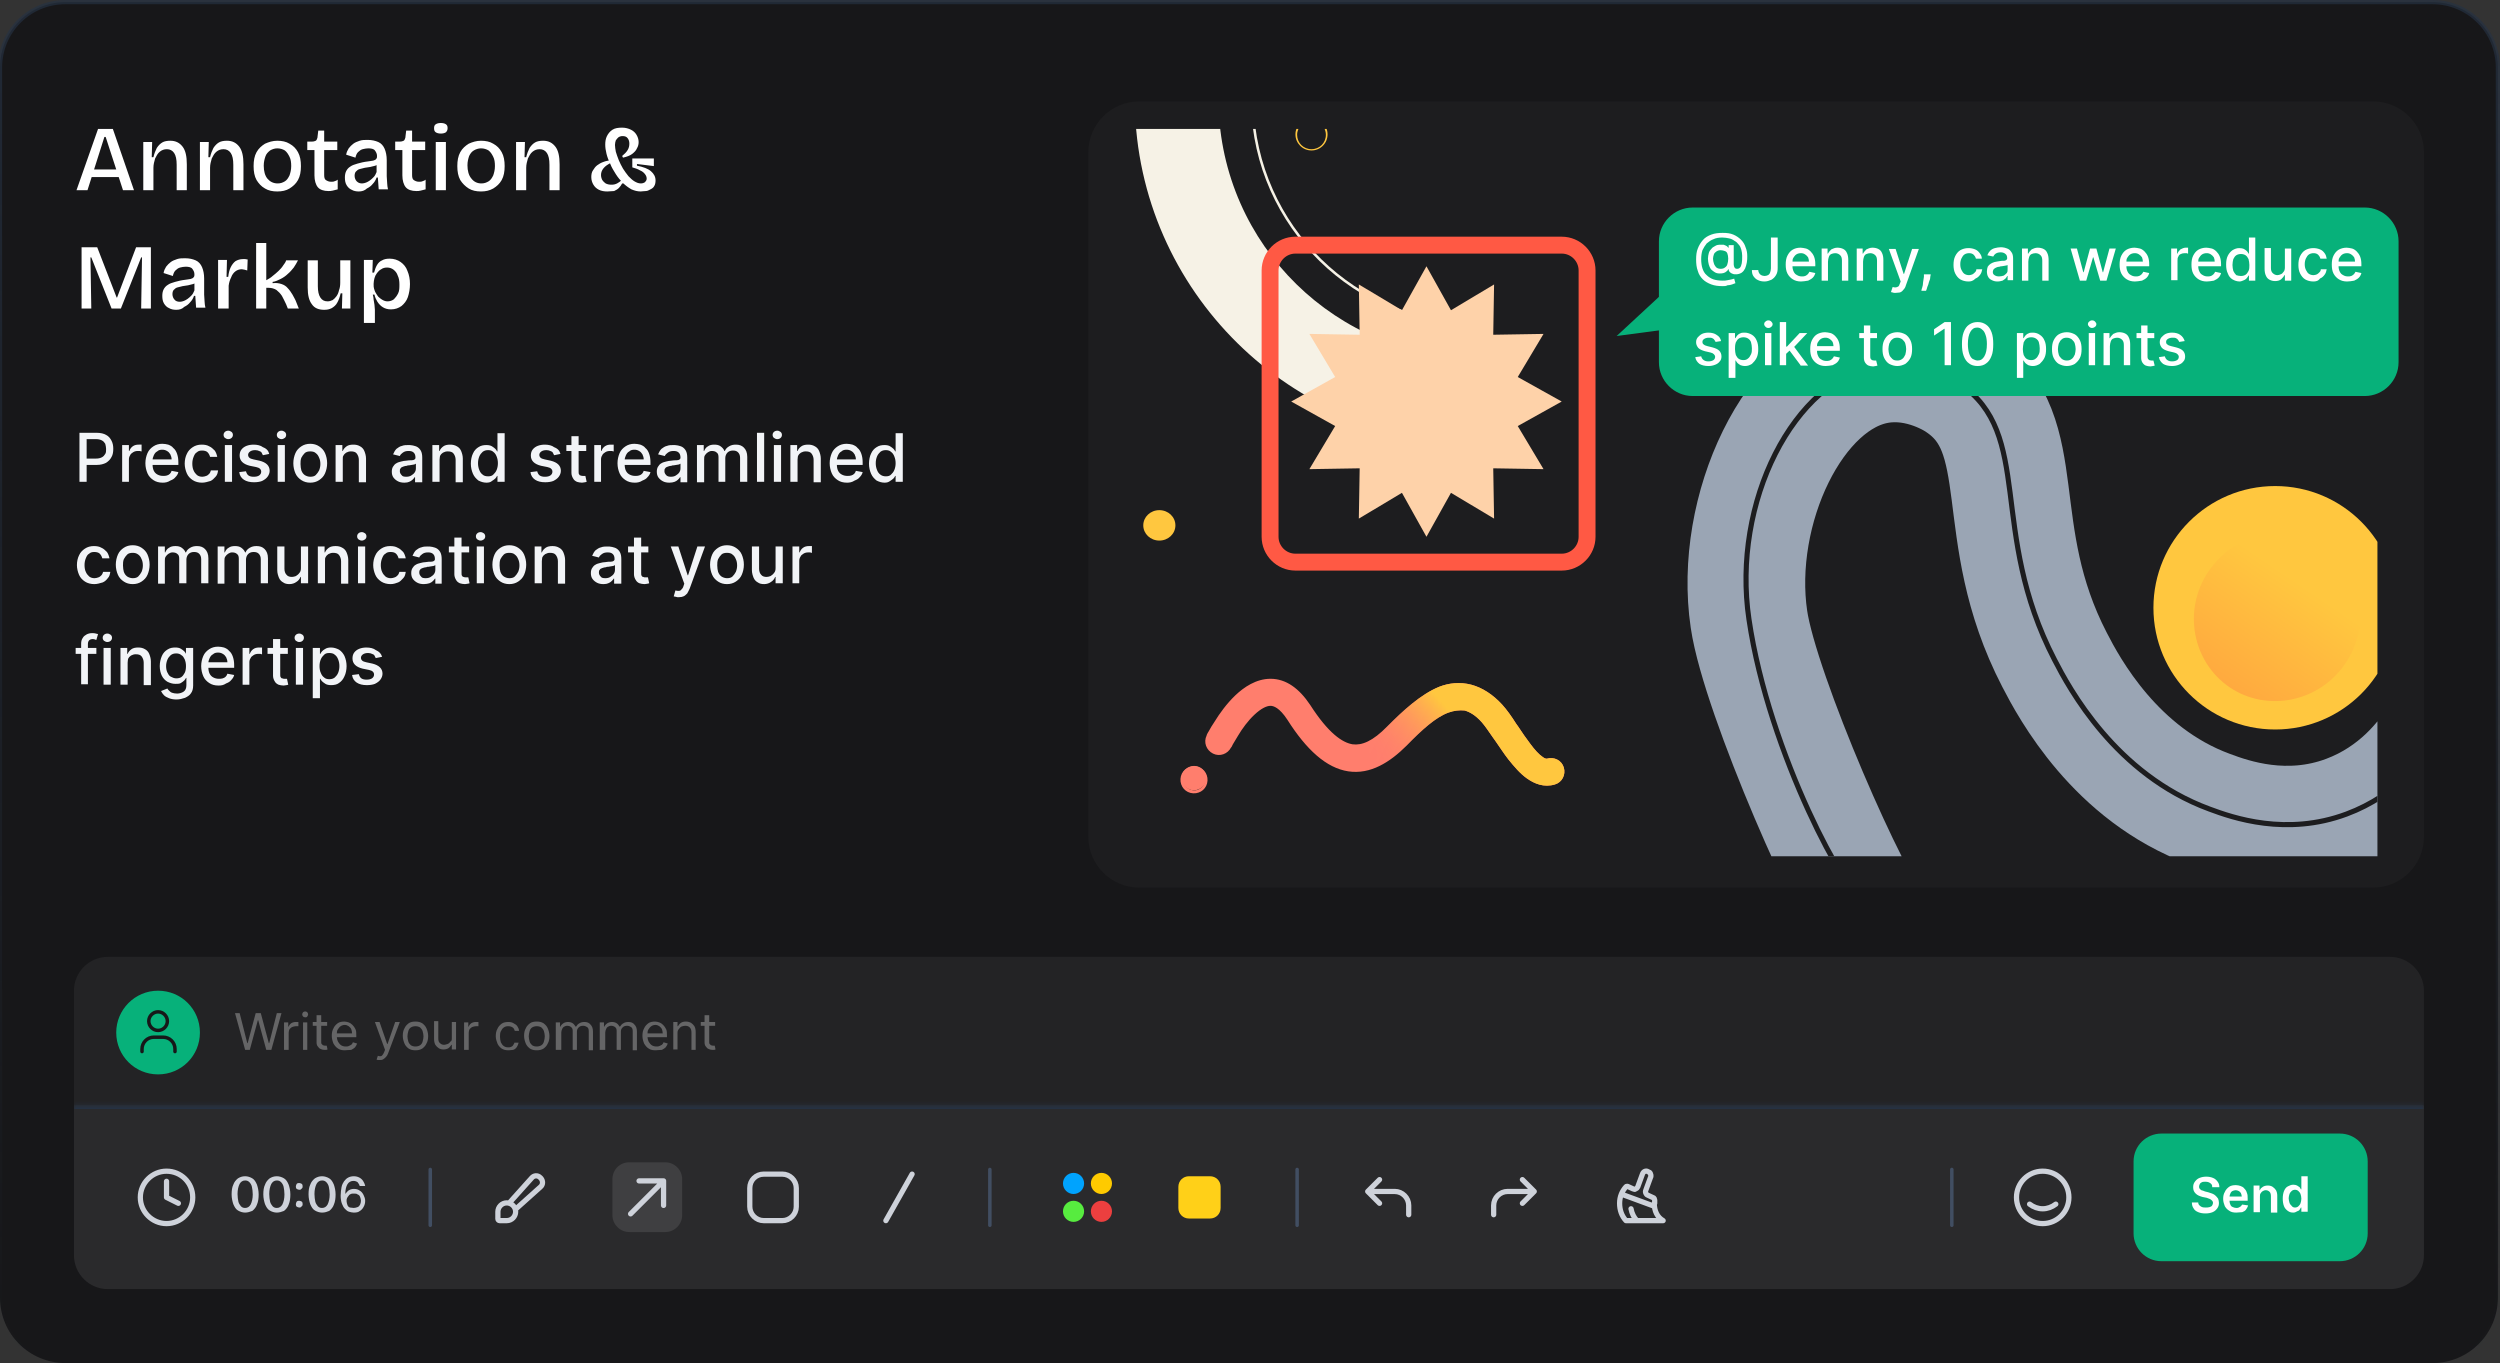 <svg xmlns="http://www.w3.org/2000/svg" xmlns:xlink="http://www.w3.org/1999/xlink" xml:space="preserve" id="Layer_1" x="0" y="0" enable-background="new 0 0 591.5 322.5" version="1.1" viewBox="0 0 591.5 322.5"><rect x="0" y="0" width="591.5" height="322.5" fill="#333333" stroke="none"/><style>.st2{fill:#fff}.st8{fill:#ff7e6d}.st15{fill:#ffc73f}.st18{fill:#07b17a}.st25,.st27{fill:none;stroke-linecap:round}.st25{stroke:#ced2da;stroke-width:1.24;stroke-linejoin:round}.st27{stroke:#414e62;stroke-width:.827}</style><path fill="#171719" d="M15.5.5h560C584.1.5 591 7.4 591 16v291c0 8.6-6.9 15.5-15.5 15.5h-560C6.9 322.5 0 315.6 0 307V16C0 7.4 6.9.5 15.5.5z"/><linearGradient id="SVGID_1_" x1="295.5" x2="295.5" y1="354" y2="31" gradientTransform="matrix(1 0 0 -1 0 354)" gradientUnits="userSpaceOnUse"><stop offset="0" stop-color="#253142" stop-opacity=".69"/><stop offset="1" stop-color="#253142" stop-opacity="0"/></linearGradient><path fill="none" stroke="url(#SVGID_1_)" d="M15.5.5h560C584.1.5 591 7.4 591 16v291c0 8.6-6.9 15.5-15.5 15.5h-560C6.9 322.5 0 315.6 0 307V16C0 7.4 6.9.5 15.5.5z"/><path d="m18.1 45 5.1-14.5h3.5l5 14.5h-2.6L25 32.4h-.3l-4 12.6h-2.6zm2.5-3.1v-1.8h8.9v1.8h-8.9zM33.9 45V33.6H36l-.1 3.6h.4c.2-.9.5-1.6.8-2.2.4-.6.8-1 1.3-1.3.5-.3 1.2-.4 1.9-.4 1.3 0 2.2.5 2.9 1.4.7.9 1 2.3 1 4.2V45h-2.4v-6c0-1.3-.2-2.2-.6-2.8-.4-.6-1-.9-1.7-.9s-1.2.2-1.7.6c-.5.4-.8 1-1.1 1.6-.2.7-.4 1.4-.4 2.2V45h-2.4zm13.4 0V33.6h2.1l-.1 3.6h.4c.2-.9.5-1.6.8-2.2.4-.6.8-1 1.3-1.3.5-.3 1.2-.4 1.9-.4 1.3 0 2.2.5 2.9 1.4.7.9 1 2.3 1 4.2V45h-2.4v-6c0-1.3-.2-2.2-.6-2.8-.4-.6-1-.9-1.7-.9s-1.2.2-1.7.6c-.5.4-.8 1-1.1 1.6-.2.7-.4 1.4-.4 2.2V45h-2.4zm18.3.3c-1.1 0-2.1-.2-2.9-.7-.9-.5-1.5-1.2-2-2-.5-.9-.7-2-.7-3.3 0-1.3.2-2.4.7-3.3.5-.9 1.2-1.5 2-2 .9-.4 1.8-.7 2.9-.7 1.1 0 2.1.2 2.9.7.9.5 1.5 1.1 2 2 .5.9.7 2 .7 3.3 0 1.3-.2 2.4-.7 3.3-.5.9-1.2 1.5-2 2s-1.8.7-2.9.7zm.1-1.9c.7 0 1.2-.2 1.7-.5s.8-.8 1.1-1.4c.2-.6.4-1.3.4-2.2 0-.9-.1-1.6-.4-2.2-.3-.6-.6-1.1-1.1-1.5-.5-.3-1.1-.5-1.8-.5-.6 0-1.2.2-1.7.5-.5.4-.9.8-1.1 1.4-.2.6-.4 1.3-.4 2.2 0 1.3.3 2.4.9 3.1.6.7 1.4 1.1 2.4 1.1zm12 1.8c-1.1 0-2-.3-2.5-.9-.5-.6-.8-1.6-.8-2.8v-6h-1.7v-2h1.1c.4 0 .7-.1.9-.2.2-.1.3-.4.4-.7l.2-1.7h1.4v2.6h3.1v2h-3.1v5.9c0 .6.1 1 .4 1.2.3.2.7.4 1.2.4.3 0 .6 0 .8-.1.3-.1.6-.2.8-.4v2.3l-1.2.3c-.4.1-.7.1-1 .1zm7.2.1c-.6 0-1.2-.1-1.7-.4-.5-.2-.9-.6-1.2-1.1-.3-.5-.4-1.1-.4-1.8 0-.6.1-1.1.3-1.5.2-.4.5-.8 1-1.1.4-.3 1-.5 1.7-.7.7-.2 1.5-.4 2.4-.5.5-.1.9-.1 1.3-.2.3-.1.6-.2.7-.4.2-.2.2-.4.2-.7 0-.5-.2-.9-.5-1.3s-.9-.5-1.6-.5c-.4 0-.9.1-1.3.2s-.8.4-1.1.7c-.3.3-.5.8-.6 1.3l-2.2-.7c.1-.6.3-1 .6-1.5.3-.4.7-.8 1.1-1.1.4-.3.9-.5 1.5-.7.6-.2 1.2-.2 1.9-.2 1 0 1.8.2 2.5.5s1.2.9 1.5 1.6c.3.7.5 1.6.5 2.7v3.8c0 .5.1 1.1.1 1.6s.1 1 .2 1.5h-2.2c0-.4-.1-.9-.1-1.4 0-.5-.1-.9-.1-1.4h-.3c-.2.6-.5 1.1-.9 1.5-.4.5-.8.8-1.4 1.1-.5.5-1.2.7-1.9.7zm.8-1.9c.3 0 .6-.1.9-.2.3-.1.6-.3.9-.5.3-.2.6-.5.9-.8.3-.3.5-.7.7-1.2v-2.1l.6.1c-.2.2-.6.4-.9.5l-1.2.3c-.4.1-.9.1-1.3.2l-1.2.3c-.4.1-.6.3-.9.6-.2.2-.3.6-.3 1 0 .5.2 1 .5 1.3.4.4.8.5 1.3.5zm12.8 1.8c-1.1 0-2-.3-2.5-.9-.5-.6-.8-1.6-.8-2.8v-6h-1.7v-2h1.1c.4 0 .7-.1.9-.2.2-.1.3-.4.4-.7l.2-1.7h1.4v2.6h3.1v2h-3.1v5.9c0 .6.1 1 .4 1.2.3.2.7.4 1.2.4.3 0 .6 0 .8-.1.3-.1.6-.2.8-.4v2.3l-1.2.3c-.3.1-.7.1-1 .1zm4.6-.2V33.6h2.4V45h-2.4zm1.2-13.4c-.5 0-.9-.1-1.2-.3-.3-.2-.4-.5-.4-1 0-.4.1-.7.4-.9s.7-.3 1.2-.3.9.1 1.2.3.4.5.4.9-.1.7-.4 1c-.3.2-.7.3-1.2.3zm9.5 13.7c-1.1 0-2.1-.2-2.9-.7-.8-.5-1.5-1.2-2-2-.5-.9-.7-2-.7-3.3 0-1.3.2-2.4.7-3.3.5-.9 1.2-1.5 2-2 .9-.4 1.8-.7 2.9-.7 1.1 0 2.1.2 2.9.7.9.5 1.5 1.1 2 2 .5.9.7 2 .7 3.3 0 1.3-.2 2.4-.7 3.3-.5.9-1.2 1.5-2 2-.9.5-1.8.7-2.9.7zm.1-1.9c.7 0 1.2-.2 1.7-.5s.8-.8 1.1-1.4c.2-.6.4-1.3.4-2.2 0-.9-.1-1.6-.4-2.2-.3-.6-.6-1.1-1.1-1.5-.5-.3-1.1-.5-1.8-.5-.6 0-1.2.2-1.7.5s-.8.7-1.1 1.3c-.2.6-.4 1.3-.4 2.2 0 1.3.3 2.4.9 3.1.6.8 1.4 1.2 2.4 1.2zm8.2 1.6V33.6h2.1l-.1 3.6h.4c.2-.9.5-1.6.8-2.2.4-.6.8-1 1.3-1.3.5-.3 1.2-.4 1.9-.4 1.3 0 2.2.5 2.9 1.4.7.9 1 2.3 1 4.2V45H130v-6c0-1.3-.2-2.2-.6-2.8-.4-.6-1-.9-1.7-.9s-1.2.2-1.7.6c-.5.4-.8 1-1.1 1.6-.2.7-.4 1.4-.4 2.2V45h-2.4zm29.5.3c-.8 0-1.5-.2-2.2-.5-.7-.4-1.4-.9-2-1.5-.6-.6-1.2-1.3-1.7-2.1s-1-1.6-1.3-2.4c-.4-.8-.7-1.6-.9-2.4-.2-.8-.3-1.5-.3-2.2 0-.7.1-1.4.4-2 .3-.6.7-1.1 1.3-1.5.6-.4 1.4-.5 2.3-.5.8 0 1.5.2 2.1.5.6.3 1 .7 1.3 1.2.3.5.5 1.1.5 1.7 0 .5-.1 1-.4 1.5-.2.5-.6.9-1.1 1.3-.5.4-1.3.7-2.2.9l-.2-.4c.6-.5 1-.9 1.3-1.4.3-.5.4-1 .4-1.5s-.1-.9-.4-1.3c-.3-.4-.7-.5-1.2-.5-.4 0-.7.1-1 .3-.2.2-.4.4-.6.7-.1.3-.2.7-.2 1.1 0 .5.1 1 .2 1.6.2.6.4 1.3.7 2 .3.7.6 1.3 1 2 .4.6.8 1.2 1.3 1.8.5.5.9.9 1.4 1.2.5.3 1 .5 1.5.5.4 0 .7-.1 1-.3.2-.2.4-.5.4-.8 0-.4-.1-.7-.4-1.1-.3-.4-.7-.7-1.2-.9-.5-.3-1.1-.5-1.8-.7v-2.1h5.1v1.8l-4-.5v.4c1.5.3 2.6.7 3.3 1.3.7.6 1.1 1.3 1.1 2.2 0 .5-.1 1-.3 1.3-.2.4-.5.6-.9.8-.4.2-.7.4-1.1.4-.5 0-.9.1-1.2.1zm-7.9 0c-.7 0-1.4-.1-2-.4-.6-.3-1-.7-1.3-1.2-.3-.5-.5-1.1-.5-1.8 0-.6.1-1.2.4-1.6.3-.5.6-.9 1-1.2.4-.3.9-.6 1.5-.8.5-.2 1.1-.3 1.7-.4l.1.6c-.8.4-1.4.8-1.8 1.3-.4.5-.6 1-.6 1.6 0 .4.1.8.3 1.2.2.3.5.6.8.8.4.2.8.3 1.4.3.5 0 .9-.1 1.3-.3.4-.2.8-.5 1.1-.8l.6.8h-.5c-.2.4-.5.8-.8 1.1-.3.3-.7.5-1.1.7-.5 0-1 .1-1.6.1zM19.3 73V58.5H23l4.6 11.9h.1l4.5-11.9h3.5V73h-2.3l.2-12.1h-.2L28.6 73h-2.2l-4.8-12.1h-.2l.2 12.1h-2.3zm22.4.3c-.6 0-1.2-.1-1.7-.4-.5-.2-.9-.6-1.2-1.1-.3-.5-.4-1.1-.4-1.8 0-.6.1-1.1.3-1.5.2-.4.5-.8 1-1.1.4-.3 1-.5 1.7-.7.7-.2 1.5-.4 2.4-.5.5-.1.9-.1 1.3-.2.3-.1.6-.2.7-.4.2-.2.2-.4.2-.7 0-.5-.2-.9-.5-1.3s-.9-.5-1.6-.5c-.4 0-.9.1-1.3.2s-.8.4-1.1.7c-.3.3-.5.8-.6 1.3l-2.2-.7c.1-.6.3-1 .6-1.5.3-.4.7-.8 1.1-1.1.4-.3.9-.5 1.5-.7.6-.2 1.2-.2 1.9-.2 1 0 1.8.2 2.5.5s1.2.9 1.5 1.6c.3.7.5 1.6.5 2.7v3.8c0 .5.1 1.1.1 1.6s.1 1 .2 1.5h-2.2c0-.4-.1-.9-.1-1.4 0-.5-.1-.9-.1-1.4h-.3c-.2.6-.5 1.1-.9 1.5-.4.5-.8.8-1.4 1.1-.5.5-1.1.7-1.9.7zm.9-1.9c.3 0 .6-.1.9-.2.3-.1.6-.3.9-.5.3-.2.6-.5.9-.8.3-.3.5-.7.7-1.2v-2.1l.6.1c-.2.2-.6.4-.9.5l-1.2.3c-.4.1-.9.1-1.3.2L42 68c-.4.1-.6.3-.9.6-.2.2-.3.6-.3 1 0 .5.2 1 .5 1.3.3.4.8.5 1.3.5zm9 1.6V61.5h2.1l-.1 4h.4c.1-.9.3-1.7.6-2.3.3-.6.7-1.1 1.1-1.4.5-.3 1.1-.5 1.8-.5h.5c.2 0 .4.1.6.1l-.1 2.6c-.2-.1-.4-.1-.7-.2-.2 0-.4-.1-.6-.1-.6 0-1.1.2-1.5.5-.4.3-.8.8-1 1.4-.3.6-.5 1.2-.6 2V73h-2.5zm9 0V57.5H63v8.8c.5-.3 1.1-.6 1.5-1 .5-.4 1-.8 1.4-1.2.4-.4.8-.8 1.1-1.3.3-.4.6-.8.7-1.2h2.8c-.3.6-.6 1.1-1 1.7-.4.5-.9 1.1-1.4 1.5-.5.5-1.1.9-1.7 1.2-.6.3-1.2.6-1.9.7v.3c.8-.1 1.5 0 2.1.2.6.2 1.1.5 1.5 1 .4.4.8 1 1.1 1.5.3.6.7 1.2.9 1.8l.6 1.5h-2.6l-.4-1c-.3-.7-.7-1.4-1-2-.4-.6-.8-1-1.3-1.4-.5-.3-1.1-.5-1.8-.5H63V73h-2.4zm16.1.3c-1.3 0-2.3-.4-2.9-1.3-.7-.9-1-2.2-1-4v-6.4h2.4v6.1c0 1.2.2 2.1.6 2.7.4.6.9.9 1.7.9.4 0 .8-.1 1.2-.3.3-.2.6-.5.9-.9.3-.4.5-.9.6-1.4.2-.5.3-1.1.3-1.8v-5.3h2.4V73h-2l.1-3.6h-.4c-.2.9-.5 1.7-.8 2.2-.3.6-.8 1-1.3 1.3-.6.3-1.1.4-1.8.4zm9.4 3.3V61.5h2.1l-.1 3h.4c.2-.7.4-1.3.7-1.8.3-.5.7-.9 1.2-1.1.5-.3 1.1-.4 1.8-.4 1 0 1.9.3 2.6.8.7.5 1.3 1.2 1.6 2.1.4.9.6 2 .6 3.1s-.2 2.2-.5 3.1c-.3.9-.9 1.6-1.5 2.1-.7.5-1.5.8-2.5.8-.8 0-1.4-.2-1.9-.5s-.9-.7-1.3-1.3c-.3-.5-.6-1.1-.7-1.7h-.4c.1.4.2.8.2 1.2.1.4.1.8.2 1.2 0 .4.1.8.1 1.2v3.1h-2.6zm5.6-5.3c.6 0 1.1-.2 1.5-.5.4-.4.7-.8 1-1.4s.3-1.3.3-2.1-.1-1.5-.4-2.1c-.2-.6-.5-1-1-1.4-.4-.3-.9-.5-1.5-.5-.5 0-1 .1-1.4.4-.4.2-.7.5-1 .9-.3.4-.5.8-.6 1.2-.1.4-.2.9-.2 1.3v.3c0 .3 0 .6.1.9s.2.7.4 1c.2.3.4.7.6.9.3.3.6.5.9.7.5.3.9.4 1.3.4z" class="st2"/><path fill="#f2f4f7" d="M18.8 114v-11.6h4.1c.9 0 1.7.2 2.2.5.6.3 1 .8 1.3 1.4.3.6.4 1.2.4 1.9s-.1 1.4-.4 1.9c-.3.6-.7 1-1.3 1.4-.6.3-1.3.5-2.2.5H20v-1.5h2.7c.6 0 1-.1 1.4-.3.4-.2.6-.5.8-.8s.2-.7.2-1.2c0-.4-.1-.8-.2-1.2-.2-.3-.4-.6-.8-.8-.4-.2-.8-.3-1.4-.3h-2.2V114h-1.7zm10.1 0v-8.7h1.6v1.4h.1c.2-.5.4-.8.8-1.1.4-.3.9-.4 1.4-.4h.7v1.6c-.1 0-.2 0-.4-.1h-.5c-.4 0-.8.1-1.1.3-.3.2-.6.4-.7.7-.2.3-.3.6-.3 1v5.3h-1.6zm9.6.2c-.9 0-1.6-.2-2.2-.6-.6-.4-1.1-.9-1.4-1.6-.3-.7-.5-1.5-.5-2.4 0-.9.2-1.7.5-2.4s.8-1.2 1.4-1.6c.6-.4 1.3-.6 2.1-.6.5 0 1 .1 1.4.2.5.2.9.4 1.2.8.4.3.7.8.9 1.4.2.6.3 1.2.3 2v.6h-6.9v-1.3h5.3c0-.4-.1-.8-.3-1.2-.2-.3-.4-.6-.8-.8-.3-.2-.7-.3-1.1-.3-.5 0-.9.1-1.2.4-.4.2-.6.5-.8.9-.2.4-.3.8-.3 1.2v1c0 .6.1 1.1.3 1.5.2.4.5.7.9.9.4.2.8.3 1.3.3.3 0 .6 0 .9-.1.3-.1.5-.2.7-.4.2-.2.3-.4.4-.7l1.6.3c-.1.5-.4.9-.7 1.2-.3.4-.7.6-1.2.8-.6.4-1.2.5-1.8.5zm9.3 0c-.8 0-1.6-.2-2.2-.6-.6-.4-1.1-.9-1.4-1.6-.3-.7-.5-1.5-.5-2.3 0-.9.2-1.7.5-2.3.3-.7.8-1.2 1.4-1.6.6-.4 1.3-.6 2.1-.6.7 0 1.3.1 1.8.4.5.2.9.6 1.3 1 .3.4.5 1 .6 1.5h-1.7c-.1-.4-.3-.8-.6-1.1-.3-.3-.8-.4-1.3-.4s-.9.1-1.2.4c-.4.2-.6.6-.8 1.1-.2.5-.3 1-.3 1.6 0 .6.1 1.2.3 1.6.2.5.5.8.8 1.1.4.3.8.4 1.3.4.3 0 .6-.1.9-.2.3-.1.5-.3.7-.5.2-.2.3-.5.4-.8h1.7c-.1.6-.2 1.1-.6 1.5s-.7.8-1.2 1c-.7.2-1.3.4-2 .4zm5.4-.2v-8.7h1.7v8.7h-1.7zm.8-10.1c-.3 0-.5-.1-.8-.3-.2-.2-.3-.4-.3-.7 0-.3.1-.5.3-.7.2-.2.5-.3.8-.3.3 0 .5.1.8.3.2.2.3.4.3.7 0 .3-.1.5-.3.7-.2.2-.5.3-.8.3zm9.7 3.5-1.5.3-.3-.6c-.1-.2-.3-.3-.6-.4-.2-.1-.5-.2-.9-.2-.5 0-.9.1-1.2.3-.3.2-.5.5-.5.8 0 .3.1.5.3.7.2.2.6.3 1 .4l1.4.3c.8.2 1.4.5 1.8.9.4.4.6.9.6 1.5 0 .5-.2 1-.5 1.4-.3.4-.7.7-1.3 1-.5.2-1.2.3-1.9.3-1 0-1.8-.2-2.4-.6-.6-.4-1-1-1.1-1.8l1.6-.2c.1.4.3.8.6 1 .3.2.7.3 1.2.3.6 0 1-.1 1.3-.3.3-.2.5-.5.5-.9 0-.3-.1-.5-.3-.7-.2-.2-.5-.3-.9-.4l-1.5-.3c-.8-.2-1.4-.5-1.8-.9-.4-.4-.6-.9-.6-1.5 0-.5.1-1 .4-1.4.3-.4.7-.7 1.2-.9.5-.2 1.1-.3 1.7-.3.9 0 1.7.2 2.2.6 1 .4 1.3.9 1.5 1.6zm2 6.6v-8.7h1.7v8.7h-1.7zm.9-10.1c-.3 0-.5-.1-.8-.3-.2-.2-.3-.4-.3-.7 0-.3.1-.5.3-.7.2-.2.5-.3.8-.3.3 0 .5.1.8.3.2.2.3.4.3.7 0 .3-.1.5-.3.7-.3.2-.5.3-.8.3zm6.8 10.3c-.8 0-1.5-.2-2.1-.6-.6-.4-1.1-.9-1.4-1.6-.3-.7-.5-1.5-.5-2.4 0-.9.2-1.7.5-2.4s.8-1.2 1.4-1.6c.6-.4 1.3-.6 2.1-.6s1.5.2 2.1.6c.6.4 1.1.9 1.4 1.6.3.7.5 1.5.5 2.4 0 .9-.2 1.7-.5 2.4s-.8 1.2-1.4 1.6c-.6.4-1.3.6-2.1.6zm0-1.4c.5 0 1-.1 1.3-.4.3-.3.6-.7.8-1.1.2-.5.3-1 .3-1.5 0-.6-.1-1.1-.3-1.5-.2-.5-.4-.8-.8-1.1-.3-.3-.8-.4-1.3-.4s-1 .1-1.3.4c-.3.3-.6.7-.8 1.1-.2.5-.2 1-.2 1.5 0 .6.1 1.1.2 1.5.2.5.4.8.8 1.1.3.2.8.4 1.3.4zm7.7-4v5.2h-1.7v-8.7H81v1.4h.1c.2-.5.5-.8.9-1.1.4-.3 1-.4 1.6-.4.6 0 1.1.1 1.6.4.4.2.8.6 1 1.1.2.5.4 1.1.4 1.8v5.6h-1.7v-5.3c0-.6-.2-1.1-.5-1.5-.3-.4-.8-.5-1.4-.5-.4 0-.7.1-1.1.3-.3.2-.5.4-.7.8-.1.1-.1.5-.1.9zm14.6 5.4c-.6 0-1.1-.1-1.5-.3-.4-.2-.8-.5-1.1-.9-.3-.4-.4-.9-.4-1.4 0-.5.1-.9.3-1.2.2-.3.4-.6.8-.8.3-.2.7-.3 1.1-.4.4-.1.8-.2 1.2-.2.5-.1.9-.1 1.3-.1.3 0 .6-.1.7-.2.1-.1.2-.2.2-.4 0-.5-.1-.9-.4-1.2-.3-.3-.7-.4-1.2-.4-.6 0-1 .1-1.4.4-.3.2-.6.5-.7.8l-1.6-.4c.2-.5.5-1 .8-1.3.4-.3.8-.6 1.3-.7.5-.2 1-.2 1.5-.2.3 0 .7 0 1.1.1.4.1.8.2 1.1.4.3.2.6.5.8.9.2.4.3.9.3 1.6v5.8h-1.7v-1.2h-.1c-.1.2-.3.4-.5.6-.2.2-.5.4-.8.5-.2.1-.6.2-1.1.2zm.4-1.4c.5 0 .9-.1 1.2-.3.3-.2.6-.4.8-.7.2-.3.3-.6.3-1v-1.1c-.1.1-.2.1-.4.2-.2 0-.4.1-.6.1-.2 0-.4.1-.6.1-.2 0-.4 0-.5.1-.3 0-.6.1-.9.2-.3.1-.5.2-.6.4-.2.2-.2.4-.2.7 0 .4.2.7.5 1 .1.2.5.3 1 .3zm7.9-4v5.2h-1.7v-8.7h1.6v1.4h.1c.2-.5.5-.8.9-1.1.4-.3 1-.4 1.6-.4.6 0 1.1.1 1.6.4.4.2.8.6 1 1.1.2.5.4 1.1.4 1.8v5.6h-1.7v-5.3c0-.6-.2-1.1-.5-1.5-.3-.4-.8-.5-1.4-.5-.4 0-.7.1-1.1.3-.3.2-.5.4-.7.8 0 .1-.1.5-.1.9zm11.1 5.4c-.7 0-1.3-.2-1.9-.5-.5-.4-1-.9-1.3-1.6-.3-.7-.5-1.5-.5-2.4 0-.9.2-1.8.5-2.4.3-.7.8-1.2 1.3-1.5.6-.4 1.2-.5 1.9-.5.5 0 1 .1 1.3.3.3.2.6.4.8.6.2.2.3.4.4.6h.1v-4.3h1.7V114h-1.7v-1.4h-.1c-.1.2-.2.4-.4.6-.2.2-.5.4-.8.6-.3.3-.8.4-1.3.4zm.4-1.5c.5 0 .9-.1 1.2-.4.3-.3.6-.6.8-1.1.2-.5.3-1 .3-1.6 0-.6-.1-1.1-.3-1.6-.2-.5-.4-.8-.8-1.1-.3-.3-.8-.4-1.2-.4-.5 0-.9.1-1.3.4-.3.3-.6.6-.8 1.1-.2.5-.3 1-.3 1.6 0 .6.1 1.1.3 1.6.2.5.4.8.8 1.1.3.3.8.4 1.3.4zm17.1-5.3-1.5.3-.3-.6c-.1-.2-.3-.3-.6-.4-.2-.1-.5-.2-.9-.2-.5 0-.9.1-1.2.3-.3.2-.5.5-.5.8 0 .3.1.5.3.7s.6.3 1 .4l1.4.3c.8.2 1.4.5 1.8.9.4.4.6.9.6 1.5 0 .5-.2 1-.5 1.4-.3.4-.7.7-1.3 1-.5.2-1.2.3-1.9.3-1 0-1.8-.2-2.4-.6-.6-.4-1-1-1.1-1.8l1.6-.2c.1.4.3.8.6 1 .3.2.7.3 1.2.3.6 0 1-.1 1.3-.3.3-.2.5-.5.5-.9 0-.3-.1-.5-.3-.7-.2-.2-.5-.3-.9-.4l-1.5-.3c-.8-.2-1.4-.5-1.8-.9-.4-.4-.6-.9-.6-1.5 0-.5.1-1 .4-1.4.3-.4.7-.7 1.2-.9.5-.2 1.1-.3 1.7-.3.9 0 1.7.2 2.2.6 1 .4 1.3.9 1.5 1.6zm6.1-2.1v1.4H134v-1.4h4.7zm-3.5-2.1h1.7v8.3c0 .3 0 .6.1.7.1.2.2.3.4.3.2.1.3.1.5.1h.6l.3 1.4c-.1 0-.2.1-.4.1s-.4.1-.7.1c-.4 0-.9-.1-1.2-.2-.4-.2-.7-.4-.9-.8-.2-.3-.4-.8-.4-1.3v-8.7zm5.4 10.8v-8.7h1.6v1.4h.1c.2-.5.4-.8.8-1.1.4-.3.9-.4 1.4-.4h.7v1.6c-.1 0-.2 0-.4-.1h-.5c-.4 0-.8.1-1.1.3-.3.2-.6.4-.7.7-.2.3-.3.6-.3 1v5.3h-1.6zm9.6.2c-.9 0-1.6-.2-2.2-.6-.6-.4-1.1-.9-1.4-1.6-.3-.7-.5-1.5-.5-2.4 0-.9.2-1.7.5-2.4s.8-1.2 1.4-1.6c.6-.4 1.3-.6 2.1-.6.5 0 1 .1 1.4.2.5.2.9.4 1.2.8.4.3.7.8.9 1.4.2.6.3 1.2.3 2v.6H147v-1.3h5.3c0-.4-.1-.8-.3-1.2-.2-.3-.4-.6-.8-.8-.3-.2-.7-.3-1.1-.3-.5 0-.9.1-1.2.4-.4.2-.6.5-.8.9-.2.4-.3.8-.3 1.2v1c0 .6.1 1.1.3 1.5.2.4.5.7.9.9.4.2.8.3 1.3.3.3 0 .6 0 .9-.1.3-.1.5-.2.7-.4.2-.2.3-.4.4-.7l1.6.3c-.1.5-.4.9-.7 1.2-.3.4-.7.6-1.2.8-.6.4-1.2.5-1.8.5zm8.2 0c-.6 0-1.1-.1-1.5-.3-.4-.2-.8-.5-1.1-.9-.3-.4-.4-.9-.4-1.4 0-.5.1-.9.3-1.2.2-.3.4-.6.8-.8.3-.2.7-.3 1.1-.4.4-.1.8-.2 1.2-.2.5-.1.9-.1 1.3-.1.3 0 .6-.1.7-.2.1-.1.2-.2.2-.4 0-.5-.1-.9-.4-1.2-.3-.3-.7-.4-1.2-.4-.6 0-1 .1-1.4.4-.3.2-.6.5-.7.8l-1.6-.4c.2-.5.5-1 .8-1.3.4-.3.8-.6 1.3-.7.5-.2 1-.2 1.5-.2.3 0 .7 0 1.1.1.4.1.8.2 1.1.4.3.2.6.5.8.9.2.4.3.9.3 1.6v5.8H161v-1.2h-.1c-.1.2-.3.4-.5.6-.2.2-.5.4-.8.5s-.7.2-1.2.2zm.3-1.4c.5 0 .9-.1 1.2-.3.3-.2.6-.4.8-.7.2-.3.3-.6.3-1v-1.1c-.1.1-.2.1-.4.2-.2 0-.4.1-.6.1-.2 0-.4.1-.6.1-.2 0-.4 0-.5.1-.3 0-.6.1-.9.2-.3.1-.5.2-.6.4-.2.2-.2.4-.2.7 0 .4.2.7.5 1 .2.2.6.3 1 .3zm6.2 1.2v-8.7h1.6v1.4h.1c.2-.5.5-.9.9-1.1.4-.3.9-.4 1.5-.4s1.1.1 1.5.4c.4.3.7.6.9 1.1h.1c.2-.5.5-.8 1-1.1.5-.3 1-.4 1.6-.4.8 0 1.4.2 1.9.7.5.5.8 1.2.8 2.2v5.9h-1.7v-5.7c0-.6-.2-1-.5-1.3-.3-.3-.7-.4-1.2-.4-.6 0-1 .2-1.3.5-.3.3-.5.8-.5 1.3v5.6H170v-5.8c0-.5-.1-.9-.4-1.1-.3-.3-.7-.4-1.2-.4-.3 0-.6.1-.9.3-.3.2-.5.4-.7.7-.2.3-.2.6-.2 1v5.4h-1.7zm15.9-11.6V114h-1.7v-11.6h1.7zm2.3 11.6v-8.7h1.7v8.7h-1.7zm.8-10.1c-.3 0-.5-.1-.8-.3-.2-.2-.3-.4-.3-.7 0-.3.1-.5.3-.7.2-.2.5-.3.8-.3.3 0 .5.1.8.3.2.2.3.4.3.7 0 .3-.1.5-.3.7-.2.2-.5.3-.8.3zm4.8 4.9v5.2H187v-8.7h1.6v1.4h.1c.2-.5.5-.8.9-1.1.4-.3 1-.4 1.6-.4.6 0 1.1.1 1.6.4.4.2.8.6 1 1.1.2.5.4 1.1.4 1.8v5.6h-1.7v-5.3c0-.6-.2-1.1-.5-1.5-.3-.4-.8-.5-1.4-.5-.4 0-.7.1-1.1.3-.3.2-.5.4-.7.8 0 .1-.1.5-.1.9zm11.7 5.4c-.9 0-1.6-.2-2.2-.6-.6-.4-1.1-.9-1.4-1.6-.3-.7-.5-1.5-.5-2.4 0-.9.2-1.7.5-2.4s.8-1.2 1.4-1.6c.6-.4 1.3-.6 2.1-.6.5 0 1 .1 1.4.2.5.2.9.4 1.2.8.4.3.7.8.9 1.4.2.6.3 1.2.3 2v.6h-6.9v-1.3h5.3c0-.4-.1-.8-.3-1.2-.2-.3-.4-.6-.8-.8-.3-.2-.7-.3-1.1-.3-.5 0-.9.1-1.2.4-.4.2-.6.5-.8.9-.2.4-.3.8-.3 1.2v1c0 .6.1 1.1.3 1.5.2.4.5.7.9.9.4.2.8.3 1.3.3.3 0 .6 0 .9-.1.3-.1.5-.2.7-.4.2-.2.3-.4.4-.7l1.6.3c-.1.5-.4.9-.7 1.2-.3.4-.7.6-1.2.8-.6.4-1.2.5-1.8.5zm8.9 0c-.7 0-1.3-.2-1.9-.5-.5-.4-1-.9-1.3-1.6-.3-.7-.5-1.5-.5-2.4 0-.9.2-1.8.5-2.4.3-.7.8-1.2 1.3-1.5.6-.4 1.2-.5 1.9-.5.5 0 1 .1 1.3.3.3.2.6.4.8.6.2.2.3.4.4.6h.1v-4.3h1.7V114h-1.7v-1.4h-.1c-.1.2-.2.4-.4.6-.2.2-.5.4-.8.6-.4.3-.8.4-1.3.4zm.3-1.5c.5 0 .9-.1 1.2-.4.3-.3.6-.6.8-1.1.2-.5.3-1 .3-1.6 0-.6-.1-1.1-.3-1.6-.2-.5-.4-.8-.8-1.1-.3-.3-.8-.4-1.2-.4-.5 0-.9.1-1.3.4-.3.3-.6.6-.8 1.1-.2.5-.3 1-.3 1.6 0 .6.1 1.1.3 1.6.2.5.4.8.8 1.1.4.3.8.4 1.3.4zM22.3 138.2c-.8 0-1.6-.2-2.2-.6-.6-.4-1.1-.9-1.4-1.6-.3-.7-.5-1.5-.5-2.3 0-.9.2-1.7.5-2.3.3-.7.8-1.2 1.4-1.6.6-.4 1.3-.6 2.1-.6.7 0 1.3.1 1.8.4.5.2.9.6 1.3 1 .3.4.5 1 .6 1.5h-1.7c-.1-.4-.3-.8-.6-1.1-.3-.3-.8-.4-1.3-.4s-.9.1-1.2.4c-.4.2-.6.6-.8 1.1-.2.5-.3 1-.3 1.6 0 .6.1 1.2.3 1.6.2.5.5.8.8 1.1.4.3.8.4 1.3.4.3 0 .6-.1.9-.2.3-.1.5-.3.7-.5.2-.2.3-.5.4-.8h1.7c-.1.6-.2 1.1-.6 1.5-.3.4-.7.8-1.2 1-.7.2-1.3.4-2 .4zm9.1 0c-.8 0-1.5-.2-2.1-.6-.6-.4-1.1-.9-1.4-1.6-.3-.7-.5-1.5-.5-2.4 0-.9.2-1.7.5-2.4s.8-1.2 1.4-1.6c.6-.4 1.3-.6 2.1-.6s1.5.2 2.1.6c.6.4 1.1.9 1.4 1.6.3.7.5 1.5.5 2.4 0 .9-.2 1.7-.5 2.4s-.8 1.2-1.4 1.6c-.6.4-1.3.6-2.1.6zm0-1.4c.5 0 1-.1 1.3-.4.3-.3.6-.7.8-1.1.2-.5.3-1 .3-1.5 0-.6-.1-1.1-.3-1.5-.2-.5-.4-.8-.8-1.1s-.8-.4-1.3-.4-1 .1-1.3.4c-.3.3-.6.7-.8 1.1-.2.5-.2 1-.2 1.5 0 .6.1 1.1.2 1.5.2.5.4.8.8 1.1.3.2.8.4 1.3.4zm6 1.2v-8.7H39v1.4h.1c.2-.5.5-.9.9-1.1.4-.3.9-.4 1.5-.4s1.1.1 1.5.4c.4.3.7.6.9 1.1h.1c.2-.5.5-.8 1-1.1.5-.3 1-.4 1.6-.4.8 0 1.4.2 1.9.7.5.5.8 1.2.8 2.2v5.9h-1.7v-5.7c0-.6-.2-1-.5-1.3-.3-.3-.7-.4-1.2-.4-.6 0-1 .2-1.3.5-.3.3-.5.8-.5 1.3v5.6h-1.7v-5.8c0-.5-.1-.9-.4-1.1-.3-.3-.7-.4-1.2-.4-.3 0-.6.1-.9.3-.3.2-.5.4-.7.7-.2.3-.2.6-.2 1v5.4h-1.6zm14.1 0v-8.7h1.6v1.4h.1c.2-.5.5-.9.9-1.1.4-.3.9-.4 1.5-.4s1.1.1 1.5.4c.4.3.7.6.9 1.1h.1c.2-.5.5-.8 1-1.1.5-.3 1-.4 1.6-.4.8 0 1.4.2 1.9.7.5.5.8 1.2.8 2.2v5.9h-1.7v-5.7c0-.6-.2-1-.5-1.3-.3-.3-.7-.4-1.2-.4-.6 0-1 .2-1.3.5-.3.3-.5.8-.5 1.3v5.6h-1.7v-5.8c0-.5-.1-.9-.4-1.1-.3-.3-.7-.4-1.2-.4-.3 0-.6.1-.9.3-.3.2-.5.4-.7.7-.2.3-.2.6-.2 1v5.4h-1.6zm19.7-3.6v-5.1h1.7v8.7h-1.7v-1.5h-.1c-.2.5-.5.9-1 1.2-.4.3-1 .5-1.6.5-.6 0-1.1-.1-1.5-.4-.4-.2-.8-.6-1-1.1-.2-.5-.4-1.1-.4-1.8v-5.6h1.7v5.3c0 .6.2 1.1.5 1.4.3.4.8.5 1.3.5.3 0 .6-.1.9-.2.3-.2.6-.4.8-.7.3-.3.4-.7.4-1.2zm5.7-1.6v5.2h-1.7v-8.7h1.6v1.4h.1c.2-.5.5-.8.9-1.1.4-.3 1-.4 1.6-.4.6 0 1.1.1 1.6.4.4.2.8.6 1 1.1.2.5.4 1.1.4 1.8v5.6h-1.7v-5.3c0-.6-.2-1.1-.5-1.5-.3-.4-.8-.5-1.4-.5-.4 0-.7.1-1.1.3-.3.2-.5.4-.7.8-.1.1-.1.5-.1.9zm7.8 5.2v-8.7h1.7v8.7h-1.7zm.9-10.1c-.3 0-.5-.1-.8-.3-.2-.2-.3-.4-.3-.7 0-.3.1-.5.3-.7.2-.2.5-.3.8-.3.3 0 .5.1.8.3.2.2.3.4.3.7 0 .3-.1.5-.3.7-.3.2-.5.3-.8.3zm6.8 10.3c-.8 0-1.6-.2-2.2-.6-.6-.4-1.1-.9-1.4-1.6-.3-.7-.5-1.5-.5-2.3 0-.9.2-1.7.5-2.3.3-.7.8-1.2 1.4-1.6s1.3-.6 2.1-.6c.7 0 1.3.1 1.8.4.5.2.9.6 1.3 1 .3.4.5 1 .6 1.5h-1.7c-.1-.4-.3-.8-.6-1.1-.3-.3-.8-.4-1.3-.4s-.9.1-1.2.4c-.4.2-.6.6-.8 1.1-.2.5-.3 1-.3 1.6 0 .6.1 1.2.3 1.6.2.5.5.8.8 1.1.4.3.8.4 1.3.4.3 0 .6-.1.9-.2.3-.1.5-.3.7-.5.2-.2.3-.5.4-.8H96c-.1.6-.2 1.1-.6 1.5s-.7.8-1.2 1c-.5.2-1.1.4-1.8.4zm7.9 0c-.6 0-1.1-.1-1.5-.3-.4-.2-.8-.5-1.1-.9-.3-.4-.4-.9-.4-1.4 0-.5.1-.9.3-1.2.2-.3.4-.6.8-.8.3-.2.7-.3 1.1-.4.4-.1.8-.2 1.2-.2.5-.1.9-.1 1.3-.1.3 0 .6-.1.7-.2.1-.1.2-.2.2-.4 0-.5-.1-.9-.4-1.2-.3-.3-.7-.4-1.2-.4-.6 0-1 .1-1.4.4-.3.2-.6.5-.7.8l-1.6-.4c.2-.5.5-1 .8-1.3.4-.3.8-.6 1.3-.7.5-.2 1-.2 1.5-.2.3 0 .7 0 1.1.1.4.1.8.2 1.1.4.3.2.6.5.8.9.2.4.3.9.3 1.6v5.8H103v-1.2h-.1c-.1.2-.3.4-.5.6-.2.2-.5.4-.8.5-.4.1-.8.2-1.3.2zm.4-1.4c.5 0 .9-.1 1.2-.3.3-.2.6-.4.8-.7.2-.3.3-.6.3-1v-1.1c-.1.1-.2.1-.4.2-.2 0-.4.1-.6.1-.2 0-.4.1-.6.1-.2 0-.4 0-.5.1-.3 0-.6.1-.9.2-.3.1-.5.2-.6.4-.2.2-.2.4-.2.7 0 .4.2.7.5 1 .1.2.5.3 1 .3zm10.3-7.5v1.4h-4.8v-1.4h4.8zm-3.5-2.1h1.7v8.3c0 .3 0 .6.1.7.1.2.2.3.4.3.2.1.3.1.5.1h.6l.3 1.4c-.1 0-.2.1-.4.1s-.4.1-.7.1c-.4 0-.9-.1-1.2-.2-.4-.2-.7-.4-.9-.8-.2-.3-.4-.8-.4-1.3v-8.7zm5.3 10.8v-8.7h1.7v8.7h-1.7zm.9-10.1c-.3 0-.5-.1-.8-.3-.2-.2-.3-.4-.3-.7 0-.3.1-.5.3-.7.2-.2.5-.3.8-.3.3 0 .5.1.8.3.2.2.3.4.3.7 0 .3-.1.5-.3.7-.3.2-.5.3-.8.3zm6.8 10.3c-.8 0-1.5-.2-2.1-.6-.6-.4-1.1-.9-1.4-1.6-.3-.7-.5-1.5-.5-2.4 0-.9.2-1.7.5-2.4s.8-1.2 1.4-1.6c.6-.4 1.3-.6 2.1-.6s1.5.2 2.1.6 1.1.9 1.4 1.6c.3.7.5 1.5.5 2.4 0 .9-.2 1.7-.5 2.4s-.8 1.2-1.4 1.6-1.3.6-2.1.6zm0-1.4c.5 0 1-.1 1.3-.4.3-.3.6-.7.8-1.1.2-.5.3-1 .3-1.5 0-.6-.1-1.1-.3-1.5-.2-.5-.4-.8-.8-1.1-.3-.3-.8-.4-1.3-.4s-1 .1-1.3.4c-.3.3-.6.7-.8 1.1-.2.5-.2 1-.2 1.5 0 .6.1 1.1.2 1.5.2.5.4.8.8 1.1.3.2.8.4 1.3.4zm7.7-4v5.2h-1.7v-8.7h1.6v1.4h.1c.2-.5.5-.8.9-1.1.4-.3 1-.4 1.6-.4.6 0 1.1.1 1.6.4.4.2.8.6 1 1.1.2.5.4 1.1.4 1.8v5.6H132v-5.3c0-.6-.2-1.1-.5-1.5-.3-.4-.8-.5-1.4-.5-.4 0-.7.1-1.1.3-.3.2-.5.4-.7.8 0 .1-.1.5-.1.9zm14.6 5.4c-.6 0-1.1-.1-1.5-.3-.4-.2-.8-.5-1.1-.9-.3-.4-.4-.9-.4-1.4 0-.5.1-.9.3-1.2.2-.3.4-.6.8-.8.3-.2.7-.3 1.1-.4.4-.1.8-.2 1.2-.2.5-.1.9-.1 1.3-.1.3 0 .6-.1.7-.2.1-.1.2-.2.2-.4 0-.5-.1-.9-.4-1.2-.3-.3-.7-.4-1.2-.4-.6 0-1 .1-1.4.4-.3.2-.6.5-.7.8l-1.6-.4c.2-.5.5-1 .8-1.3.4-.3.8-.6 1.3-.7.5-.2 1-.2 1.5-.2.3 0 .7 0 1.1.1.4.1.8.2 1.1.4.3.2.6.5.8.9.2.4.3.9.3 1.6v5.8h-1.7v-1.2h-.1c-.1.2-.3.4-.5.6-.2.2-.5.4-.8.5-.2.1-.6.2-1.1.2zm.4-1.4c.5 0 .9-.1 1.2-.3.3-.2.6-.4.8-.7.2-.3.3-.6.3-1v-1.1c-.1.1-.2.1-.4.2-.2 0-.4.1-.6.1-.2 0-.4.1-.6.1-.2 0-.4 0-.5.1-.3 0-.6.1-.9.2-.3.1-.5.2-.6.4-.2.2-.2.4-.2.7 0 .4.2.7.5 1 .1.2.5.3 1 .3zm10.2-7.5v1.4h-4.8v-1.4h4.8zm-3.4-2.1h1.7v8.3c0 .3 0 .6.1.7.1.2.2.3.4.3.2.1.3.1.5.1h.6l.3 1.4c-.1 0-.2.1-.4.1s-.4.1-.7.1c-.4 0-.9-.1-1.2-.2s-.7-.4-.9-.8c-.2-.3-.4-.8-.4-1.3v-8.7zm10.6 14.1c-.3 0-.5 0-.7-.1-.2 0-.4-.1-.5-.1l.4-1.4c.3.1.6.1.8.1.2 0 .5-.1.6-.3.2-.2.4-.4.5-.8l.2-.6-3.2-8.8h1.8l2.2 6.8h.1l2.2-6.8h1.8l-3.6 9.9c-.2.5-.4.8-.6 1.2-.3.3-.6.6-.9.7-.2.1-.6.2-1.1.2zm11.4-3.1c-.8 0-1.5-.2-2.1-.6-.6-.4-1.1-.9-1.4-1.6-.3-.7-.5-1.5-.5-2.4 0-.9.2-1.7.5-2.4s.8-1.2 1.4-1.6c.6-.4 1.3-.6 2.1-.6s1.5.2 2.1.6 1.1.9 1.4 1.6c.3.7.5 1.5.5 2.4 0 .9-.2 1.7-.5 2.4s-.8 1.2-1.4 1.6-1.3.6-2.1.6zm0-1.4c.5 0 1-.1 1.3-.4.3-.3.6-.7.8-1.1.2-.5.3-1 .3-1.5 0-.6-.1-1.1-.3-1.5-.2-.5-.4-.8-.8-1.1-.3-.3-.8-.4-1.3-.4s-1 .1-1.3.4c-.3.3-.6.7-.8 1.1-.2.5-.2 1-.2 1.5 0 .6.1 1.1.2 1.5.2.5.4.8.8 1.1.3.2.8.4 1.3.4zm11.5-2.4v-5.1h1.7v8.7h-1.7v-1.5h-.1c-.2.5-.5.9-1 1.2-.4.3-1 .5-1.6.5-.6 0-1.1-.1-1.5-.4-.4-.2-.8-.6-1-1.1-.2-.5-.4-1.1-.4-1.8v-5.6h1.7v5.3c0 .6.2 1.1.5 1.4.3.4.8.5 1.3.5.3 0 .6-.1.9-.2.3-.2.6-.4.8-.7.3-.3.4-.7.4-1.2zm4 3.6v-8.7h1.6v1.4h.1c.2-.5.4-.8.8-1.1.4-.3.9-.4 1.4-.4h.7v1.6c-.1 0-.2 0-.4-.1h-.5c-.4 0-.8.1-1.1.3-.3.2-.6.4-.7.7-.2.3-.3.6-.3 1v5.3h-1.6zM22.8 153.3v1.4h-4.9v-1.4h4.9zm-3.6 8.7v-9.7c0-.5.1-1 .4-1.4.2-.4.6-.6.9-.8.4-.2.8-.3 1.3-.3.3 0 .6 0 .9.1.2.1.4.1.5.1l-.4 1.4c-.1 0-.2 0-.3-.1-.1 0-.3-.1-.5-.1-.4 0-.7.1-.9.3-.2.2-.3.5-.3.9v9.5h-1.6zm5.3 0v-8.7h1.7v8.7h-1.7zm.9-10.1c-.3 0-.5-.1-.8-.3-.2-.2-.3-.4-.3-.7 0-.3.1-.5.3-.7.2-.2.5-.3.8-.3.3 0 .5.1.8.3.2.2.3.4.3.7 0 .3-.1.5-.3.7-.2.2-.5.3-.8.3zm4.8 4.9v5.2h-1.7v-8.7h1.6v1.4h.1c.2-.5.5-.8.9-1.1.4-.3 1-.4 1.6-.4.6 0 1.1.1 1.6.4.4.2.8.6 1 1.1.2.5.4 1.1.4 1.8v5.6H34v-5.3c0-.6-.2-1.1-.5-1.5-.3-.4-.8-.5-1.4-.5-.4 0-.7.1-1.1.3-.3.2-.5.4-.7.8 0 .1-.1.5-.1.9zm11.6 8.7c-.7 0-1.3-.1-1.8-.3-.5-.2-.9-.4-1.2-.7-.3-.3-.5-.6-.7-1l1.5-.6c.1.2.2.3.4.5s.4.4.7.5c.3.1.7.2 1.2.2.6 0 1.2-.2 1.6-.5.4-.3.6-.8.6-1.5v-1.7H44c-.1.2-.2.4-.4.6-.2.2-.5.4-.8.6-.3.2-.8.2-1.3.2-.7 0-1.3-.2-1.9-.5-.5-.3-1-.8-1.3-1.4-.3-.6-.5-1.4-.5-2.3 0-.9.2-1.7.5-2.4s.8-1.2 1.3-1.5c.6-.4 1.2-.5 1.9-.5.5 0 1 .1 1.3.3.3.2.6.4.8.6.2.2.3.4.4.6v-1.4h1.7v8.9c0 .8-.2 1.4-.5 1.8-.3.5-.8.8-1.4 1.1-.6.2-1.3.4-2 .4zm-.1-5c.5 0 .9-.1 1.2-.3.3-.2.6-.6.8-1 .2-.4.3-.9.3-1.6 0-.6-.1-1.1-.3-1.6-.2-.4-.4-.8-.8-1-.3-.3-.8-.4-1.2-.4-.5 0-.9.1-1.3.4-.3.3-.6.6-.8 1.1-.2.5-.3 1-.3 1.5 0 .6.1 1.1.3 1.5.2.4.4.8.8 1 .4.2.8.4 1.3.4zm10 1.7c-.9 0-1.6-.2-2.2-.6-.6-.4-1.1-.9-1.4-1.6-.3-.7-.5-1.5-.5-2.4 0-.9.2-1.7.5-2.4s.8-1.2 1.4-1.6c.6-.4 1.3-.6 2.1-.6.5 0 1 .1 1.4.2.5.2.9.4 1.2.8.4.3.7.8.9 1.4.2.6.3 1.2.3 2v.6h-6.9v-1.3h5.3c0-.4-.1-.8-.3-1.2-.2-.3-.4-.6-.8-.8-.3-.2-.7-.3-1.1-.3-.5 0-.9.1-1.2.4-.4.2-.6.5-.8.9-.2.4-.3.8-.3 1.2v1c0 .6.1 1.1.3 1.5.2.4.5.7.9.9.4.2.8.3 1.3.3.3 0 .6 0 .9-.1.3-.1.5-.2.7-.4.2-.2.3-.4.4-.7l1.6.3c-.1.5-.4.9-.7 1.2-.3.4-.7.6-1.2.8-.6.4-1.1.5-1.8.5zm5.7-.2v-8.7H59v1.4h.1c.2-.5.4-.8.8-1.1.4-.3.9-.4 1.4-.4h.7v1.6c-.1 0-.2 0-.4-.1h-.5c-.4 0-.8.1-1.1.3-.3.2-.6.4-.7.7-.2.3-.3.6-.3 1v5.3h-1.6zm10.7-8.7v1.4h-4.8v-1.4h4.8zm-3.5-2.1h1.7v8.3c0 .3 0 .6.1.7.1.2.2.3.4.3.2.1.3.1.5.1h.6l.3 1.4c-.1 0-.2.1-.4.1s-.4.1-.7.1c-.4 0-.9-.1-1.2-.2-.4-.2-.7-.4-.9-.8-.2-.3-.4-.8-.4-1.3v-8.7zM70 162v-8.7h1.7v8.7H70zm.8-10.1c-.3 0-.5-.1-.8-.3-.2-.2-.3-.4-.3-.7 0-.3.1-.5.3-.7.2-.2.5-.3.8-.3.3 0 .5.1.8.3.2.2.3.4.3.7 0 .3-.1.5-.3.7-.2.2-.5.3-.8.3zm3.2 13.4v-12h1.7v1.4h.1c.1-.2.2-.4.4-.6.2-.2.4-.4.8-.6.3-.2.8-.3 1.3-.3.7 0 1.3.2 1.9.5.6.4 1 .9 1.3 1.5.3.7.5 1.5.5 2.4 0 .9-.2 1.8-.5 2.4-.3.7-.7 1.2-1.3 1.6-.5.4-1.2.5-1.9.5-.5 0-1-.1-1.3-.3-.3-.2-.6-.4-.8-.6-.2-.2-.3-.4-.4-.6h-.1v4.6H74zm1.6-7.7c0 .6.1 1.2.3 1.6.2.5.4.8.8 1.1.3.3.8.4 1.2.4.5 0 .9-.1 1.3-.4.3-.3.6-.6.8-1.1.2-.5.3-1 .3-1.6 0-.6-.1-1.1-.3-1.6-.2-.5-.4-.8-.8-1.1-.3-.3-.8-.4-1.3-.4s-.9.1-1.2.4c-.3.3-.6.6-.8 1.1-.2.5-.3 1-.3 1.6zm14.8-2.2-1.5.3-.3-.6c-.1-.2-.3-.3-.6-.4-.2-.1-.5-.2-.9-.2-.5 0-.9.1-1.2.3-.3.2-.5.5-.5.8 0 .3.1.5.3.7.2.2.6.3 1 .4l1.4.3c.8.2 1.4.5 1.8.9.4.4.6.9.6 1.5 0 .5-.2 1-.5 1.4-.3.4-.7.7-1.3 1-.5.2-1.2.3-1.9.3-1 0-1.8-.2-2.4-.6-.6-.4-1-1-1.1-1.8l1.6-.2c.1.4.3.8.6 1 .3.2.7.3 1.2.3.6 0 1-.1 1.3-.3.3-.2.5-.5.5-.9 0-.3-.1-.5-.3-.7-.2-.2-.5-.3-.9-.4l-1.5-.3c-.8-.2-1.4-.5-1.8-.9-.4-.4-.6-.9-.6-1.5 0-.5.1-1 .4-1.4s.7-.7 1.2-.9c.5-.2 1.1-.3 1.7-.3.9 0 1.7.2 2.2.6.9.4 1.3.9 1.5 1.6z"/><path fill="none" d="M95.5 163.1h16v-16h-16v16z"/><path fill="#1d1d1f" d="M269.5 24h292c6.6 0 12 5.4 12 12v162c0 6.6-5.4 12-12 12h-292c-6.6 0-12-5.4-12-12V36c0-6.6 5.4-12 12-12z"/><defs><path id="SVGID_00000125600591528506720510000009627778241405450114_" d="M268.5 30.5h294v172.1h-294z"/></defs><clipPath id="SVGID_00000177477714437823388300000005665548364747652996_"><use xlink:href="#SVGID_00000125600591528506720510000009627778241405450114_" overflow="visible"/></clipPath><g clip-path="url(#SVGID_00000177477714437823388300000005665548364747652996_)"><path fill="#f6f2e6" d="M288.3 24.6c.7 33.4 27.9 60.2 61.5 60.2v19.8c-44.4 0-80.6-35.8-81.3-80h19.8z"/><path d="M280.9 186.5c1.3.9 3.1.5 4-.8.9-1.3.5-3.1-.8-4-1.3-.9-3.1-.5-4 .8-.9 1.3-.5 3.1.8 4z" class="st8"/><path d="M282.7 181.9c1.4.1 2.5 1.3 2.4 2.7-.1 1.4-1.3 2.5-2.7 2.4-1.4-.1-2.5-1.3-2.4-2.7 0-1.4 1.2-2.5 2.7-2.4zm0-.6c-1.8-.1-3.3 1.2-3.4 3-.1 1.8 1.2 3.3 3 3.4 1.8.1 3.3-1.2 3.4-3s-1.2-3.3-3-3.4z" class="st8"/><path fill="#ff7e6d" fill-rule="evenodd" d="M342.7 168.6c-3 1.1-6.2 4-9.9 7.8-3.9 3.9-8.5 6.9-13.8 6.1-5.2-.8-9.9-5.1-14.4-12.2-1.9-2.9-3.3-3.3-4-3.3-.9 0-2.2.6-3.8 2.1-1.5 1.4-2.9 3.3-3.9 5-.5.8-.9 1.5-1.2 2l-.3.6c0 .1-.1.1-.1.1-.8 1.6-2.7 2.3-4.3 1.5-1.6-.8-2.3-2.7-1.5-4.3l2.9 1.4-2.9-1.4v-.1s.1-.1.1-.2c.1-.2.2-.4.4-.7.3-.6.8-1.4 1.4-2.3 1.1-1.8 2.8-4.2 4.9-6.2 2-1.9 4.9-3.9 8.3-3.9 3.7 0 6.8 2.3 9.4 6.2 4.3 6.7 7.6 8.9 10 9.3 2.2.3 4.8-.7 8.3-4.3 3.6-3.6 7.8-7.5 12.2-9.3 2.3-.9 4.9-1.2 7.6-.5 2.6.7 5.1 2.3 7.3 4.7 1.1 1.2 2.3 2.9 3.3 4.5.2.2.3.5.5.7.9 1.4 1.9 2.8 2.8 4 1.1 1.5 2.1 2.6 3 3.2.4.3.7.4.8.4h.2c1.7-.5 3.5.4 4 2.1.5 1.7-.4 3.5-2.1 4-2.6.8-4.9-.2-6.6-1.4-1.7-1.2-3.1-2.9-4.4-4.5-1.1-1.4-2.1-3-3.1-4.4-.2-.2-.3-.5-.5-.7-1.1-1.6-2-2.9-2.7-3.7-1.6-1.8-3-2.5-4.1-2.8-1.2-.1-2.4 0-3.8.5z" clip-rule="evenodd"/><linearGradient id="SVGID_00000111906152897745210220000003282879857974480290_" x1="340.852" x2="325.236" y1="188.205" y2="174.429" gradientTransform="matrix(1 0 0 -1 0 354)" gradientUnits="userSpaceOnUse"><stop offset="0" stop-color="#ffc73f"/><stop offset="1" stop-color="#ff7e6d" stop-opacity="0"/></linearGradient><path fill="url(#SVGID_00000111906152897745210220000003282879857974480290_)" fill-rule="evenodd" d="M342.7 168.6c-3 1.1-6.2 4-9.9 7.8-3.9 3.9-8.5 6.9-13.8 6.1-5.2-.8-9.9-5.1-14.4-12.2-1.9-2.9-3.3-3.3-4-3.3-.9 0-2.2.6-3.8 2.1-1.5 1.4-2.9 3.3-3.9 5-.5.8-.9 1.5-1.2 2l-.3.6c0 .1-.1.1-.1.1-.8 1.6-2.7 2.3-4.3 1.5-1.6-.8-2.3-2.7-1.5-4.3l2.9 1.4-2.9-1.4v-.1s.1-.1.1-.2c.1-.2.2-.4.4-.7.3-.6.8-1.4 1.4-2.3 1.1-1.8 2.8-4.2 4.9-6.2 2-1.9 4.9-3.9 8.3-3.9 3.7 0 6.8 2.3 9.4 6.2 4.3 6.7 7.6 8.9 10 9.3 2.2.3 4.8-.7 8.3-4.3 3.6-3.6 7.8-7.5 12.2-9.3 2.3-.9 4.9-1.2 7.6-.5 2.6.7 5.1 2.3 7.3 4.7 1.1 1.2 2.3 2.9 3.3 4.5.2.2.3.5.5.7.9 1.4 1.9 2.8 2.8 4 1.1 1.5 2.1 2.6 3 3.2.4.3.7.4.8.4h.2c1.7-.5 3.5.4 4 2.1.5 1.7-.4 3.5-2.1 4-2.6.8-4.9-.2-6.6-1.4-1.7-1.2-3.1-2.9-4.4-4.5-1.1-1.4-2.1-3-3.1-4.4-.2-.2-.3-.5-.5-.7-1.1-1.6-2-2.9-2.7-3.7-1.6-1.8-3-2.5-4.1-2.8-1.2-.1-2.4 0-3.8.5z" clip-rule="evenodd"/><path fill="none" stroke="#f6f2e6" stroke-miterlimit="10" stroke-width=".605" d="M268.5 24.6h27.8c.7 28.9 24.4 52.2 53.5 52.2v27.8"/><path fill="#fed2a9" d="m337.5 63 5.8 10.4 10.2-6.1-.2 11.9 11.9-.2-6.1 10.2 10.4 5.8-10.4 5.8 6.1 10.2-11.9-.2.2 11.9-10.2-6.1-5.8 10.4-5.8-10.4-10.2 6.1.2-11.9-11.9.2 6.1-10.2-10.4-5.8 10.4-5.8-6.1-10.2 11.9.2-.2-11.9 10.2 6.1 5.8-10.4z"/><path fill="none" stroke="#9aa5b4" stroke-miterlimit="10" stroke-width="27.842" d="M444.5 220.5c-5.8-5.5-28.1-56.2-30.7-74-3.8-25.7 10.5-56.8 30.7-60.2 10-1.7 18.4 3.9 19.2 4.5 17.6 12 6.6 34.8 22.4 65.3 3.5 6.8 14.4 27.1 36.6 35.3 5.6 2.1 18.3 6.5 32.5 1.2 12.1-4.5 18.7-13.5 21.1-17.3"/><path fill="none" stroke="#1d1d1f" stroke-miterlimit="10" stroke-width="1.21" d="M441 213c-3.5 0-22.5-34.5-27.2-66.5-4.1-27.5 10.5-56.8 30.7-60.2 10-1.7 18.4 3.9 19.2 4.5 17.6 12 6.6 34.8 22.4 65.3 3.5 6.8 14.4 27.1 36.6 35.3 5.6 2.1 18.3 6.5 32.5 1.2 12.1-4.5 18.7-13.5 21.1-17.3"/><path d="M538.3 172.6c15.9 0 28.8-12.9 28.8-28.8S554.2 115 538.3 115s-28.8 12.9-28.8 28.8 12.9 28.8 28.8 28.8zm-228-144.1c1.9 0 3.4 1.5 3.4 3.4s-1.5 3.4-3.4 3.4-3.4-1.5-3.4-3.4 1.6-3.4 3.4-3.4zm0-.5c-2.1 0-3.8 1.7-3.8 3.8s1.7 3.8 3.8 3.8c2.1 0 3.8-1.7 3.8-3.8s-1.6-3.8-3.8-3.8z" class="st15"/><linearGradient id="SVGID_00000022552484381768037260000013111118892778458287_" x1="550.01" x2="525.957" y1="224.509" y2="189.173" gradientTransform="matrix(1 0 0 -1 0 354)" gradientUnits="userSpaceOnUse"><stop offset="0" stop-color="#ffc73f"/><stop offset=".243" stop-color="#ffc73f"/><stop offset="1" stop-color="#ffa73f"/></linearGradient><path fill="url(#SVGID_00000022552484381768037260000013111118892778458287_)" d="M526.8 162.1c8.6 6.4 21 4.5 27.6-4.4 6.6-8.9 5-21.2-3.7-27.7-8.6-6.4-21-4.5-27.6 4.4-6.6 8.8-4.9 21.2 3.7 27.7z"/><path fill="none" stroke="#ff5944" stroke-width="4" d="M306.5 58h63c3.3 0 6 2.7 6 6v63c0 3.3-2.7 6-6 6h-63c-3.3 0-6-2.7-6-6V64c0-3.3 2.7-6 6-6z"/><path d="m397.5 77.5-15 2L396 67l1.5 10.5z" class="st18"/></g><path d="M274.3 127.9c2.1 0 3.8-1.6 3.8-3.6s-1.7-3.6-3.8-3.6c-2.1 0-3.8 1.6-3.8 3.6s1.7 3.6 3.8 3.6z" class="st15"/><path d="M400.5 49.1h159c4.4 0 8 3.6 8 8v28.6c0 4.4-3.6 8-8 8h-159c-4.4 0-8-3.6-8-8V57.1c0-4.4 3.6-8 8-8z" class="st18"/><path d="M407.6 67.7c-1 0-1.9-.1-2.7-.4-.8-.3-1.5-.7-2-1.2s-1-1.2-1.2-2c-.3-.8-.4-1.7-.4-2.7 0-1 .1-1.9.4-2.6.3-.8.7-1.4 1.2-2 .5-.6 1.2-1 2-1.3.8-.3 1.7-.4 2.7-.4 1 0 1.8.1 2.5.4.7.3 1.3.7 1.8 1.2s.9 1.1 1.1 1.8c.3.7.4 1.4.4 2.1 0 .5 0 1-.1 1.5s-.2.9-.4 1.4c-.2.4-.4.7-.8 1-.3.2-.8.4-1.3.4-.3 0-.6 0-.8-.1-.3-.1-.5-.2-.7-.4-.2-.2-.3-.4-.3-.7h-.1c-.1.2-.2.4-.4.5-.2.2-.4.3-.7.4-.3.1-.6.1-1 .1s-.8-.1-1.1-.3c-.3-.2-.6-.4-.9-.7-.2-.3-.4-.7-.5-1.1-.1-.4-.2-.9-.2-1.4 0-.5.1-.9.2-1.3s.3-.7.6-1c.2-.3.5-.5.9-.7.3-.2.7-.3 1-.3h1c.3.1.5.2.7.3.2.1.3.3.4.4h.1V58h1.2v4.6c0 .3.1.5.2.7.1.2.3.3.6.3s.5-.1.7-.3c.2-.2.3-.6.4-1 .1-.5.1-1.1.1-1.8 0-.5-.1-1-.2-1.4-.1-.4-.3-.9-.6-1.2-.3-.4-.6-.7-1-.9-.4-.3-.8-.5-1.3-.6-.5-.1-1-.2-1.6-.2-.8 0-1.5.1-2.1.4-.6.2-1.1.6-1.6 1-.4.5-.7 1-1 1.6-.2.6-.3 1.4-.3 2.1 0 .8.1 1.6.3 2.2.2.6.5 1.2 1 1.6.4.4 1 .8 1.6 1 .6.2 1.4.3 2.2.3.4 0 .7 0 1.1-.1.4-.1.7-.1 1-.2.3-.1.5-.1.6-.2l.3 1.1c-.2.1-.5.2-.8.3-.3.1-.7.2-1.1.2-.3.2-.7.2-1.1.2zm-.5-4.1c.4 0 .8-.1 1-.3.3-.2.5-.4.6-.8.1-.3.2-.8.2-1.3s-.1-.9-.2-1.2c-.1-.3-.3-.5-.6-.6-.3-.1-.6-.2-1-.2s-.7.1-1 .3c-.3.2-.5.4-.6.7-.1.3-.2.7-.2 1 0 .4.1.8.2 1.1.1.4.3.6.5.9.3.3.7.4 1.1.4zm12-7.4h1.5v7.2c0 .7-.1 1.2-.4 1.7-.3.5-.6.8-1.1 1.1-.5.2-1 .4-1.6.4-.6 0-1.1-.1-1.5-.3-.5-.2-.8-.5-1.1-.9-.3-.4-.4-.9-.4-1.5h1.5c0 .3.1.5.2.7.1.2.3.4.5.5.2.1.5.2.8.2.3 0 .6-.1.8-.2.2-.1.4-.3.5-.6.1-.3.2-.6.2-1v-7.3zm7 10.4c-.8 0-1.4-.2-1.9-.5s-1-.8-1.3-1.4c-.3-.6-.4-1.3-.4-2.1s.1-1.5.4-2.1c.3-.6.7-1.1 1.2-1.4.5-.3 1.1-.5 1.9-.5.4 0 .8.1 1.3.2.4.1.8.4 1.1.7.3.3.6.7.8 1.2.2.5.3 1.1.3 1.8v.5h-6.1v-1.1h4.6c0-.4-.1-.7-.2-1-.2-.3-.4-.5-.7-.7-.3-.2-.6-.3-1-.3s-.8.1-1.1.3c-.3.2-.5.5-.7.8-.2.3-.2.7-.2 1.1v.9c0 .5.1.9.3 1.3.2.4.4.6.8.8.3.2.7.3 1.1.3.3 0 .5 0 .8-.1.2-.1.4-.2.6-.4.2-.2.3-.4.4-.6l1.4.3c-.1.4-.3.8-.6 1.1-.3.3-.7.5-1.1.7-.7.1-1.2.2-1.7.2zm6.4-4.7v4.5H431v-7.6h1.4V60h.1c.2-.4.5-.7.8-1 .4-.2.9-.4 1.4-.4.5 0 1 .1 1.4.3.4.2.7.5.9 1 .2.4.3 1 .3 1.6v4.9h-1.5v-4.7c0-.6-.1-1-.4-1.3-.3-.3-.7-.5-1.2-.5-.3 0-.7.1-.9.2-.3.1-.5.4-.6.7-.1.3-.2.7-.2 1.1zm8.3 0v4.5h-1.5v-7.6h1.4V60h.1c.2-.4.5-.7.8-1 .4-.2.9-.4 1.4-.4.5 0 1 .1 1.4.3.4.2.7.5.9 1 .2.4.3 1 .3 1.6v4.9h-1.5v-4.7c0-.6-.1-1-.4-1.3-.3-.3-.7-.5-1.2-.5-.3 0-.7.1-.9.2-.3.1-.5.4-.6.7-.1.3-.2.7-.2 1.1zm7.6 7.4c-.2 0-.4 0-.6-.1-.2 0-.3-.1-.4-.1l.4-1.2c.3.1.5.1.7.1.2 0 .4-.1.6-.2.2-.1.3-.4.4-.7l.2-.5-2.8-7.7h1.6l1.9 5.9h.1l1.9-5.9h1.6l-3.1 8.7c-.1.4-.3.7-.6 1-.2.3-.5.5-.8.6-.3 0-.7.1-1.1.1zm8.4-4.3-.1.5c0 .4-.1.8-.3 1.2-.1.4-.2.8-.4 1.2-.1.4-.2.7-.3.9h-1.1c0-.2.1-.5.2-.8.1-.3.2-.7.2-1.2.1-.4.1-.9.2-1.3v-.6h1.6zm8.9 1.6c-.7 0-1.4-.2-1.9-.5s-.9-.8-1.2-1.4-.4-1.3-.4-2c0-.8.1-1.5.4-2.1.3-.6.7-1.1 1.2-1.4.5-.3 1.2-.5 1.9-.5.6 0 1.1.1 1.6.3.5.2.8.5 1.1.9.3.4.5.8.5 1.3h-1.4c-.1-.4-.3-.7-.5-.9-.3-.3-.7-.4-1.1-.4-.4 0-.8.1-1.1.3-.3.2-.5.5-.7.9-.2.4-.3.9-.3 1.4 0 .6.1 1 .3 1.4.2.4.4.7.7.9.3.2.7.3 1.1.3.3 0 .5-.1.8-.2.2-.1.4-.3.6-.5.2-.2.3-.4.3-.7h1.4c-.1.5-.2.9-.5 1.3s-.6.7-1.1.9c-.6.6-1.1.7-1.7.7zm6.9 0c-.5 0-.9-.1-1.3-.3-.4-.2-.7-.4-.9-.8-.2-.3-.3-.8-.3-1.3 0-.4.1-.8.2-1.1.2-.3.4-.5.7-.7.3-.2.6-.3.9-.4.3-.1.7-.1 1.1-.2.5-.1.8-.1 1.1-.1.3 0 .5-.1.6-.2.1-.1.2-.2.2-.4 0-.4-.1-.8-.4-1-.2-.2-.6-.4-1.1-.4-.5 0-.9.1-1.2.3-.3.2-.5.5-.6.7l-1.4-.3c.2-.5.4-.8.7-1.1.3-.3.7-.5 1.1-.6.4-.1.9-.2 1.3-.2.3 0 .6 0 1 .1.3.1.7.2 1 .4.3.2.5.5.7.8.2.3.3.8.3 1.4v5.1H475v-1h-.1c-.1.2-.2.4-.4.6-.2.2-.4.3-.7.5-.4.1-.7.2-1.2.2zm.4-1.2c.4 0 .8-.1 1.1-.2.3-.2.5-.4.7-.6.2-.3.2-.5.2-.9v-1c-.1.1-.2.1-.3.1-.1 0-.3.1-.5.1s-.4.1-.6.1c-.2 0-.3 0-.5.1-.3 0-.6.1-.8.2-.2.1-.4.2-.6.4-.1.2-.2.4-.2.6 0 .4.1.6.4.8.3.2.6.3 1.1.3zm6.9-3.5v4.5h-1.5v-7.6h1.4V60h.1c.2-.4.5-.7.8-1 .4-.2.9-.4 1.4-.4.5 0 1 .1 1.4.3.4.2.7.5.9 1 .2.4.3 1 .3 1.6v4.9h-1.5v-4.7c0-.6-.1-1-.4-1.3-.3-.3-.7-.5-1.2-.5-.3 0-.7.1-.9.2-.3.1-.5.4-.6.7-.1.3-.2.7-.2 1.1zm12.2 4.5-2.2-7.6h1.5l1.5 5.6h.1l1.5-5.6h1.5l1.5 5.6h.1l1.5-5.6h1.5l-2.2 7.6h-1.5l-1.6-5.5h-.1l-1.6 5.5h-1.5zm13 .2c-.8 0-1.4-.2-1.9-.5s-1-.8-1.3-1.4c-.3-.6-.4-1.3-.4-2.1s.1-1.5.4-2.1c.3-.6.7-1.1 1.2-1.4.5-.3 1.2-.5 1.9-.5.4 0 .8.1 1.3.2.4.1.8.4 1.1.7.3.3.6.7.8 1.2.2.5.3 1.1.3 1.8v.5h-6.1v-1.1h4.6c0-.4-.1-.7-.2-1-.2-.3-.4-.5-.7-.7-.3-.2-.6-.3-1-.3s-.8.1-1.1.3c-.3.2-.5.5-.7.8-.2.3-.2.7-.2 1.1v.9c0 .5.1.9.3 1.3.2.4.4.6.8.8.3.2.7.3 1.1.3.3 0 .5 0 .8-.1.2-.1.4-.2.6-.4.2-.2.3-.4.4-.6l1.4.3c-.1.4-.3.8-.6 1.1-.3.3-.7.5-1.1.7-.7.1-1.2.2-1.7.2zm8.6-.2v-7.6h1.4V60h.1c.1-.4.4-.7.7-1 .4-.2.8-.4 1.2-.4h.6V60c-.1 0-.2 0-.3-.1h-.5c-.4 0-.7.1-.9.2-.3.1-.5.3-.6.6-.2.3-.2.6-.2.9v4.7h-1.5zm8.4.2c-.8 0-1.4-.2-1.9-.5s-1-.8-1.3-1.4c-.3-.6-.4-1.3-.4-2.1s.1-1.5.4-2.1c.3-.6.7-1.1 1.2-1.4.5-.3 1.2-.5 1.9-.5.4 0 .8.1 1.3.2.4.1.8.4 1.1.7.3.3.6.7.8 1.2.2.5.3 1.1.3 1.8v.5h-6.1v-1.1h4.6c0-.4-.1-.7-.2-1-.2-.3-.4-.5-.7-.7-.3-.2-.6-.3-1-.3s-.8.1-1.1.3c-.3.2-.5.5-.7.8-.2.3-.2.7-.2 1.1v.9c0 .5.1.9.3 1.3.2.4.4.6.8.8.3.2.7.3 1.1.3.3 0 .5 0 .8-.1.2-.1.4-.2.6-.4.2-.2.3-.4.4-.6l1.4.3c-.1.4-.3.8-.6 1.1-.3.3-.7.5-1.1.7-.7.1-1.1.2-1.7.2zm7.8 0c-.6 0-1.2-.2-1.7-.5s-.9-.8-1.1-1.4c-.3-.6-.4-1.3-.4-2.1s.1-1.5.4-2.1c.3-.6.7-1 1.1-1.3.5-.3 1-.5 1.6-.5.5 0 .9.1 1.1.2.3.2.5.3.7.5.2.2.3.4.4.6h.1v-3.8h1.5v10.2h-1.5v-1.2h-.1c-.1.2-.2.3-.4.6-.2.2-.4.4-.7.5s-.6.3-1 .3zm.3-1.3c.4 0 .8-.1 1.1-.3.3-.2.5-.5.7-.9.2-.4.2-.9.2-1.4 0-.5-.1-1-.2-1.4-.2-.4-.4-.7-.7-.9-.3-.2-.7-.3-1.1-.3-.4 0-.8.1-1.1.3-.3.2-.5.5-.7.9-.1.4-.2.9-.2 1.4 0 .5.1 1 .2 1.4.2.4.4.7.7 1 .3.1.7.2 1.1.2zm10.4-2v-4.5h1.5v7.6h-1.5v-1.3h-.1c-.2.4-.5.7-.8 1-.4.3-.9.4-1.4.4-.5 0-.9-.1-1.3-.3-.4-.2-.7-.5-.9-1-.2-.4-.3-1-.3-1.6v-4.9h1.5v4.7c0 .5.1.9.4 1.2.3.3.7.5 1.1.5.3 0 .6-.1.8-.2.3-.1.5-.3.7-.6.2-.2.3-.6.3-1zm6.7 3.3c-.7 0-1.4-.2-1.9-.5s-.9-.8-1.2-1.4c-.3-.6-.4-1.3-.4-2 0-.8.1-1.5.4-2.1.3-.6.7-1.1 1.2-1.4.5-.3 1.2-.5 1.9-.5.6 0 1.1.1 1.6.3.5.2.8.5 1.1.9.3.4.4.8.5 1.3H549c-.1-.4-.3-.7-.5-.9-.3-.3-.7-.4-1.1-.4-.4 0-.8.1-1.1.3-.3.2-.5.5-.7.9-.2.4-.3.9-.3 1.4 0 .6.1 1 .3 1.4.2.4.4.7.7.9.3.2.7.3 1.1.3.3 0 .5-.1.8-.2.2-.1.4-.3.6-.5.2-.2.3-.4.3-.7h1.4c-.1.5-.2.9-.5 1.3s-.6.7-1.1.9c-.4.6-1 .7-1.6.7zm8 0c-.8 0-1.4-.2-1.9-.5s-1-.8-1.3-1.4c-.3-.6-.4-1.3-.4-2.1s.1-1.5.4-2.1c.3-.6.7-1.1 1.2-1.4.5-.3 1.2-.5 1.9-.5.4 0 .8.1 1.3.2.4.1.8.4 1.1.7.3.3.6.7.8 1.2.2.5.3 1.1.3 1.8v.5h-6.1v-1.1h4.6c0-.4-.1-.7-.2-1-.2-.3-.4-.5-.7-.7-.3-.2-.6-.3-1-.3s-.8.1-1.1.3c-.3.2-.5.5-.7.8-.2.3-.2.7-.2 1.1v.9c0 .5.1.9.3 1.3.2.4.4.6.8.8.3.2.7.3 1.1.3.3 0 .5 0 .8-.1.2-.1.4-.2.6-.4.2-.2.3-.4.4-.6l1.4.3c-.1.4-.3.8-.6 1.1-.3.3-.7.5-1.1.7-.6.1-1.1.2-1.7.2zM407.2 80.7l-1.3.2c-.1-.2-.1-.3-.3-.5-.1-.2-.3-.3-.5-.4-.2-.1-.5-.1-.8-.1-.4 0-.8.1-1.1.3-.3.2-.4.4-.4.7 0 .3.1.5.3.6.2.2.5.3.9.4l1.2.3c.7.2 1.2.4 1.6.8.3.3.5.8.5 1.3s-.1.9-.4 1.2c-.3.4-.6.6-1.1.8-.5.2-1 .3-1.6.3-.9 0-1.6-.2-2.1-.5-.5-.4-.9-.9-1-1.6l1.4-.2c.1.4.3.7.6.9.3.2.6.3 1.1.3.5 0 .9-.1 1.2-.3.3-.2.4-.5.4-.8 0-.2-.1-.4-.3-.6-.2-.2-.4-.3-.8-.4l-1.3-.3c-.7-.2-1.2-.4-1.6-.8-.3-.4-.5-.8-.5-1.3s.1-.8.4-1.2c.3-.3.6-.6 1-.8.4-.2 1-.3 1.5-.3.8 0 1.5.2 1.9.5.7.4 1 .9 1.1 1.5zm1.8 8.6V78.8h1.5V80h.1c.1-.2.2-.3.4-.6.2-.2.4-.4.7-.5.3-.2.7-.2 1.1-.2.6 0 1.2.2 1.7.5s.9.8 1.1 1.3c.3.6.4 1.3.4 2.1s-.1 1.5-.4 2.1c-.3.6-.7 1-1.1 1.4-.5.3-1 .5-1.6.5-.5 0-.8-.1-1.1-.2-.3-.2-.5-.3-.7-.5-.2-.2-.3-.4-.4-.6h-.1v4.1H409zm1.5-6.7c0 .5.1 1 .2 1.4.2.4.4.7.7.9.3.2.7.3 1.1.3.4 0 .8-.1 1.1-.4.3-.2.5-.6.7-1 .2-.4.2-.9.2-1.4 0-.5-.1-1-.2-1.4-.1-.4-.4-.7-.7-.9-.3-.2-.7-.3-1.1-.3-.4 0-.8.1-1.1.3-.3.2-.5.5-.7.9-.2.6-.2 1.1-.2 1.6zm7.1 3.8v-7.6h1.5v7.6h-1.5zm.8-8.8c-.3 0-.5-.1-.7-.3-.2-.2-.3-.4-.3-.6 0-.2.1-.5.3-.6.2-.2.4-.3.7-.3.3 0 .5.1.7.3.2.2.3.4.3.6 0 .2-.1.5-.3.6-.2.2-.4.3-.7.3zm4.1 6.2V82h.3l3-3.2h1.8l-3.5 3.7h-.2l-1.4 1.3zm-1.4 2.6V76.2h1.5v10.2h-1.5zm4.9 0-2.7-3.6 1-1 3.5 4.7H426zm5.9.2c-.8 0-1.4-.2-1.9-.5s-1-.8-1.3-1.4c-.3-.6-.4-1.3-.4-2.1s.1-1.5.4-2.1c.3-.6.7-1.1 1.2-1.4.5-.3 1.2-.5 1.9-.5.4 0 .8.1 1.3.2.4.1.8.4 1.1.7.3.3.6.7.8 1.2.2.5.3 1.1.3 1.8v.5h-6.1v-1.1h4.6c0-.4-.1-.7-.2-1-.2-.3-.4-.5-.7-.7-.3-.2-.6-.3-1-.3s-.8.1-1.1.3c-.3.2-.5.5-.7.8-.2.3-.2.7-.2 1.1v.9c0 .5.1.9.3 1.3.2.4.4.6.8.8.3.2.7.3 1.1.3.3 0 .5 0 .8-.1.2-.1.4-.2.6-.4.2-.2.3-.4.4-.6l1.4.3c-.1.4-.3.8-.6 1.1-.3.3-.7.5-1.1.7-.6.1-1.1.2-1.7.2zm12.2-7.8V80h-4.2v-1.2h4.2zM441 77h1.5v7.2c0 .3 0 .5.1.7l.3.3c.1 0 .3.1.5.1h.5l.3 1.2c-.1 0-.2.1-.4.1s-.4.1-.6.1c-.4 0-.8-.1-1.1-.2-.3-.1-.6-.4-.8-.7-.2-.3-.3-.7-.3-1.1V77zm7.9 9.6c-.7 0-1.3-.2-1.9-.5-.5-.3-.9-.8-1.2-1.4-.3-.6-.4-1.3-.4-2.1s.1-1.5.4-2.1c.3-.6.7-1.1 1.2-1.4.5-.3 1.2-.5 1.9-.5s1.3.2 1.9.5c.5.3.9.8 1.2 1.4.3.6.4 1.3.4 2.1s-.1 1.5-.4 2.1c-.3.6-.7 1-1.2 1.4-.6.3-1.2.5-1.9.5zm0-1.3c.5 0 .8-.1 1.2-.4.3-.2.5-.6.7-1 .1-.4.2-.9.2-1.3 0-.5-.1-.9-.2-1.3s-.4-.7-.7-1c-.3-.2-.7-.4-1.2-.4s-.9.1-1.2.4c-.3.2-.5.6-.7 1-.1.4-.2.9-.2 1.3 0 .5.1.9.2 1.3s.4.7.7 1c.3.3.7.4 1.2.4zm12.7-9.1v10.2h-1.5v-8.6h-.1l-2.4 1.6v-1.5l2.5-1.7h1.5zm6.3 10.4c-.8 0-1.5-.2-2-.6-.6-.4-1-1-1.3-1.8s-.4-1.7-.4-2.8c0-1.1.1-2 .4-2.8.3-.8.7-1.4 1.3-1.8.6-.4 1.2-.6 2-.6s1.4.2 2 .6c.6.4 1 1 1.3 1.8.3.8.4 1.7.4 2.8 0 1.1-.1 2.1-.4 2.8-.3.8-.7 1.4-1.3 1.8-.5.4-1.2.6-2 .6zm0-1.3c.7 0 1.2-.3 1.6-1 .4-.7.6-1.6.6-2.9 0-.8-.1-1.6-.3-2.1-.2-.6-.4-1-.8-1.3-.3-.3-.7-.5-1.2-.5-.7 0-1.2.3-1.6 1-.4.7-.6 1.6-.6 2.9 0 .8.1 1.6.3 2.2.2.6.4 1 .8 1.3.4.2.8.4 1.2.4zm9.3 4V78.8h1.5V80h.1c.1-.2.2-.3.4-.6.2-.2.4-.4.7-.5.3-.2.7-.2 1.1-.2.6 0 1.2.2 1.6.5.5.3.9.8 1.1 1.3.3.6.4 1.3.4 2.1s-.1 1.5-.4 2.1c-.3.6-.7 1-1.1 1.4-.5.3-1 .5-1.6.5-.5 0-.8-.1-1.1-.2-.3-.2-.5-.3-.7-.5-.2-.2-.3-.4-.4-.6h-.1v4.1h-1.5zm1.4-6.7c0 .5.1 1 .2 1.4.2.4.4.7.7.9.3.2.7.3 1.1.3.4 0 .8-.1 1.1-.4.3-.2.5-.6.7-1 .2-.4.2-.9.2-1.4 0-.5-.1-1-.2-1.4-.1-.4-.4-.7-.7-.9-.3-.2-.7-.3-1.1-.3-.4 0-.8.1-1.1.3-.3.2-.5.5-.7.9-.1.6-.2 1.1-.2 1.6zm10.4 4c-.7 0-1.3-.2-1.9-.5-.5-.3-.9-.8-1.2-1.4-.3-.6-.4-1.3-.4-2.1s.1-1.5.4-2.1c.3-.6.7-1.1 1.2-1.4.5-.3 1.2-.5 1.9-.5s1.3.2 1.9.5c.5.3.9.8 1.2 1.4.3.6.4 1.3.4 2.1s-.1 1.5-.4 2.1c-.3.6-.7 1-1.2 1.4-.5.3-1.2.5-1.9.5zm0-1.3c.5 0 .8-.1 1.2-.4.3-.2.5-.6.7-1 .1-.4.2-.9.2-1.3 0-.5-.1-.9-.2-1.3s-.4-.7-.7-1c-.3-.2-.7-.4-1.2-.4s-.9.1-1.2.4c-.3.2-.5.6-.7 1-.1.4-.2.9-.2 1.3 0 .5.1.9.2 1.3s.4.7.7 1c.4.3.8.4 1.2.4zm5.2 1.1v-7.6h1.5v7.6h-1.5zm.8-8.8c-.3 0-.5-.1-.7-.3-.2-.2-.3-.4-.3-.6 0-.2.1-.5.3-.6.2-.2.4-.3.7-.3.3 0 .5.1.7.3.2.2.3.4.3.6 0 .2-.1.5-.3.6-.2.2-.5.3-.7.3zm4.2 4.3v4.5h-1.5v-7.6h1.4V80h.1c.2-.4.5-.7.8-1 .4-.2.9-.4 1.4-.4.5 0 1 .1 1.4.3.4.2.7.5.9 1 .2.4.3 1 .3 1.6v4.9h-1.5v-4.7c0-.6-.1-1-.4-1.3-.3-.3-.7-.5-1.2-.5-.3 0-.7.1-.9.2-.3.1-.5.4-.6.7-.1.3-.2.7-.2 1.1zm10.5-3.1V80h-4.2v-1.2h4.2zm-3.1-1.8h1.5v7.2c0 .3 0 .5.1.7l.3.3c.1 0 .3.1.5.1h.5l.3 1.2c-.1 0-.2.1-.4.1s-.4.1-.6.1c-.4 0-.8-.1-1.1-.2-.3-.1-.6-.4-.8-.7-.2-.3-.3-.7-.3-1.1V77zm10.3 3.7-1.3.2c-.1-.2-.1-.3-.3-.5-.1-.2-.3-.3-.5-.4-.2-.1-.5-.1-.8-.1-.4 0-.8.1-1.1.3-.3.2-.4.4-.4.7 0 .3.1.5.3.6.2.2.5.3.9.4l1.2.3c.7.2 1.2.4 1.6.8.3.3.5.8.5 1.3s-.1.9-.4 1.2c-.3.4-.6.6-1.1.8-.5.2-1 .3-1.6.3-.9 0-1.6-.2-2.1-.5-.5-.4-.9-.9-1-1.6l1.4-.2c.1.4.3.7.6.9.3.2.6.3 1.1.3.5 0 .9-.1 1.2-.3.3-.2.4-.5.4-.8 0-.2-.1-.4-.3-.6-.2-.2-.4-.3-.8-.4l-1.3-.3c-.7-.2-1.2-.4-1.6-.8-.3-.4-.5-.8-.5-1.3s.1-.8.4-1.2c.3-.3.6-.6 1-.8.4-.2 1-.3 1.5-.3.8 0 1.5.2 1.9.5.6.4.9.9 1.1 1.5z" class="st2"/><defs><path id="SVGID_00000136393906641120271390000015720930188880909235_" d="M24.1 226.4h542.8c3.7 0 6.6 3 6.6 6.6v65.4c0 3.7-3 6.6-6.6 6.6H24.1c-3.7 0-6.6-3-6.6-6.6V233c0-3.7 3-6.6 6.6-6.6z"/></defs><clipPath id="SVGID_00000134965854108993020510000016049100514217446299_"><use xlink:href="#SVGID_00000136393906641120271390000015720930188880909235_" overflow="visible"/></clipPath><g clip-path="url(#SVGID_00000134965854108993020510000016049100514217446299_)"><path fill="#232325" d="M17.5 234.4c0-4.4 3.6-8 8-8h540c4.4 0 8 3.6 8 8v28h-556v-28z"/><path d="M37.4 234.4c5.5 0 9.9 4.4 9.9 9.9s-4.4 9.9-9.9 9.9-9.9-4.4-9.9-9.9c0-5.4 4.4-9.9 9.9-9.9z" class="st18"/><path fill="none" stroke="#171719" stroke-linecap="round" stroke-linejoin="round" stroke-width=".827" d="M33.6 248.8v-.6c0-1.5 1.2-2.8 2.8-2.8h2.2c1.5 0 2.8 1.2 2.8 2.8v.6m-1.8-7.2c0 1.2-1 2.2-2.2 2.2-1.2 0-2.2-1-2.2-2.2 0-1.2 1-2.2 2.2-2.2 1.2 0 2.2 1 2.2 2.2z"/><path fill="#fff" fill-opacity=".3" d="m58 248.4-2.4-8.7h1.1l1.8 7.1h.1l1.9-7.1h1.2l1.9 7.1h.1l1.8-7.1h1.1l-2.4 8.7H63l-1.9-7H61l-1.9 7H58zm9.2 0v-6.5h1v1h.1c.1-.3.3-.6.6-.8s.7-.3 1.1-.3h.6v1H70c-.3 0-.6.1-.9.2-.2.1-.4.3-.6.5-.1.2-.2.5-.2.8v4.1h-1.1zm4.5 0v-6.5h1v6.5h-1zm.5-7.7c-.2 0-.4-.1-.5-.2-.1-.1-.2-.3-.2-.5s.1-.3.2-.5c.1-.1.3-.2.5-.2s.4.1.5.2c.1.1.2.3.2.5s-.1.3-.2.5-.3.2-.5.2zm5.2 1.1v.9H74v-.9h3.4zm-2.4-1.6h1v6.2c0 .3 0 .5.1.6l.3.3c.1 0 .3.1.4.1h.5l.2.9c-.1 0-.2.1-.3.1h-.5c-.3 0-.6-.1-.8-.2-.3-.1-.5-.3-.7-.6-.2-.2-.3-.6-.3-.9v-6.5zm6.6 8.3c-.6 0-1.2-.1-1.6-.4-.5-.3-.8-.7-1.1-1.2-.2-.5-.4-1.1-.4-1.8s.1-1.3.4-1.8c.2-.5.6-.9 1-1.2.4-.3 1-.4 1.6-.4.3 0 .7.1 1 .2.3.1.6.3.9.6.3.3.5.6.7 1 .2.4.2.9.2 1.5v.4h-5v-.9h4c0-.4-.1-.7-.2-1-.1-.3-.4-.5-.6-.7-.3-.2-.6-.3-.9-.3-.4 0-.7.1-1 .3-.3.2-.5.5-.7.8-.2.3-.2.7-.2 1v.6c0 .5.1.9.3 1.3.2.3.4.6.7.8.3.2.7.3 1.1.3.3 0 .5 0 .7-.1l.6-.3c.2-.2.3-.3.4-.6l1 .3c-.1.3-.3.6-.5.9-.2.2-.5.4-.9.6-.7 0-1.1.1-1.5.1zm8.3 2.3h-.5c-.1 0-.2-.1-.3-.1l.3-.9c.2.1.5.1.6.1.2 0 .4-.1.5-.3.1-.1.3-.4.4-.7l.2-.5-2.4-6.6h1.1l1.8 5.2h.1l1.8-5.2h1.1l-2.8 7.5c-.1.3-.3.6-.5.8-.2.2-.4.4-.6.5-.3.2-.5.2-.8.2zm8.4-2.3c-.6 0-1.1-.1-1.6-.4-.4-.3-.8-.7-1-1.2-.2-.5-.4-1.1-.4-1.8s.1-1.3.4-1.8c.2-.5.6-.9 1-1.2.4-.3 1-.4 1.6-.4.6 0 1.1.1 1.6.4.4.3.8.7 1 1.2.2.5.4 1.1.4 1.8s-.1 1.3-.4 1.8c-.2.5-.6.9-1 1.2-.5.3-1 .4-1.6.4zm0-.9c.4 0 .8-.1 1.1-.3.3-.2.5-.5.6-.9s.2-.8.2-1.2c0-.4-.1-.8-.2-1.2-.1-.4-.4-.7-.6-.9-.3-.2-.7-.3-1.1-.3-.4 0-.8.1-1.1.3-.3.2-.5.5-.6.9-.1.4-.2.8-.2 1.2 0 .4.1.8.2 1.2s.4.7.6.9c.3.2.7.3 1.1.3zm8.6-1.9v-3.9h1v6.5h-1v-1.1h-.1c-.2.3-.4.6-.7.8-.3.2-.7.3-1.2.3-.4 0-.8-.1-1.1-.3-.3-.2-.6-.5-.8-.8-.2-.4-.3-.8-.3-1.4v-4.2h1v4.1c0 .5.1.9.4 1.1.3.3.6.4 1 .4.2 0 .5-.1.8-.2.3-.1.5-.3.7-.6.2 0 .3-.3.3-.7zm2.9 2.7v-6.5h1v1h.1c.1-.3.3-.6.6-.8.3-.2.7-.3 1.1-.3h.6v1h-.6c-.3 0-.6.1-.9.2-.2.1-.4.3-.6.5-.1.2-.2.5-.2.8v4.1h-1.1zm10.5.1c-.6 0-1.1-.1-1.6-.4-.4-.3-.8-.7-1-1.2-.2-.5-.4-1.1-.4-1.7 0-.7.1-1.3.4-1.8.2-.5.6-.9 1-1.2.4-.3 1-.4 1.6-.4.5 0 .9.1 1.2.3.4.2.7.4.9.7.2.3.4.7.4 1.1h-1c-.1-.3-.2-.6-.5-.8-.3-.2-.6-.3-1.1-.3-.4 0-.7.1-1 .3-.3.2-.5.5-.7.9-.2.4-.2.8-.2 1.3s.1.9.2 1.3c.2.4.4.7.7.9.3.2.6.3 1 .3.3 0 .5 0 .7-.1s.4-.2.5-.4c.1-.2.3-.4.3-.6h1c-.1.4-.2.7-.4 1-.2.3-.5.6-.9.7-.2 0-.6.1-1.1.1zm6.7 0c-.6 0-1.1-.1-1.6-.4-.4-.3-.8-.7-1-1.2-.2-.5-.4-1.1-.4-1.8s.1-1.3.4-1.8c.2-.5.6-.9 1-1.2.4-.3 1-.4 1.6-.4s1.1.1 1.6.4c.4.3.8.7 1 1.2.2.5.4 1.1.4 1.8s-.1 1.3-.4 1.8c-.2.5-.6.9-1 1.2-.5.3-1 .4-1.6.4zm0-.9c.4 0 .8-.1 1.1-.3s.5-.5.6-.9c.1-.4.2-.8.2-1.2 0-.4-.1-.8-.2-1.2-.1-.4-.4-.7-.6-.9-.3-.2-.7-.3-1.1-.3s-.8.1-1.1.3c-.3.2-.5.5-.6.9-.1.4-.2.8-.2 1.2 0 .4.1.8.2 1.2.1.4.4.7.6.9.3.2.6.3 1.1.3zm4.5.8v-6.5h1v1h.1c.1-.3.4-.6.7-.8.3-.2.7-.3 1.1-.3.4 0 .8.1 1.1.3.3.2.5.5.7.8h.1c.2-.3.4-.6.8-.8.3-.2.7-.3 1.2-.3.6 0 1.1.2 1.4.6.4.4.6.9.6 1.7v4.4h-1V244c0-.5-.1-.8-.4-1-.3-.2-.6-.3-.9-.3-.5 0-.8.1-1.1.4-.3.3-.4.6-.4 1v4.3h-1v-4.5c0-.4-.1-.7-.4-.9-.2-.2-.6-.3-.9-.3-.3 0-.5.1-.7.2-.2.1-.4.3-.5.6-.1.2-.2.5-.2.8v4.1h-1.3zm10.4 0v-6.5h1v1h.1c.1-.3.4-.6.7-.8.3-.2.7-.3 1.1-.3.4 0 .8.1 1.1.3.3.2.5.5.7.8h.1c.2-.3.4-.6.8-.8.3-.2.7-.3 1.2-.3.6 0 1.1.2 1.4.6.4.4.6.9.6 1.7v4.4h-1V244c0-.5-.1-.8-.4-1-.3-.2-.6-.3-.9-.3-.5 0-.8.1-1.1.4-.3.3-.4.6-.4 1v4.3h-1v-4.5c0-.4-.1-.7-.4-.9-.2-.2-.6-.3-.9-.3-.3 0-.5.1-.7.2-.2.1-.4.3-.5.6-.1.2-.2.5-.2.8v4.1h-1.3zm13.2.1c-.6 0-1.2-.1-1.6-.4-.5-.3-.8-.7-1.1-1.2-.2-.5-.4-1.1-.4-1.8s.1-1.3.4-1.8c.2-.5.6-.9 1-1.2.4-.3 1-.4 1.6-.4.3 0 .7.1 1 .2.3.1.6.3.9.6.3.3.5.6.7 1 .2.4.2.9.2 1.5v.4h-5v-.9h4c0-.4-.1-.7-.2-1-.1-.3-.4-.5-.6-.7-.3-.2-.6-.3-.9-.3-.4 0-.7.1-1 .3-.3.2-.5.5-.7.8-.2.3-.2.7-.2 1v.6c0 .5.1.9.3 1.3.2.3.4.6.7.8.3.2.7.3 1.1.3.3 0 .5 0 .7-.1l.6-.3c.2-.2.3-.3.4-.6l1 .3c-.1.3-.3.6-.5.9-.2.2-.5.4-.9.6-.7 0-1.1.1-1.5.1zm5.2-4.1v3.9h-1v-6.5h1v1h.1c.2-.3.4-.6.7-.8.3-.2.7-.3 1.2-.3.4 0 .8.1 1.2.3.3.2.6.5.8.8.2.4.3.8.3 1.4v4.2h-1v-4.1c0-.5-.1-.9-.4-1.2-.3-.3-.6-.4-1.1-.4-.3 0-.6.1-.9.2-.2.1-.4.3-.6.6-.2.2-.3.5-.3.9zm8.9-2.6v.9h-3.4v-.9h3.4zm-2.4-1.6h1v6.2c0 .3 0 .5.1.6l.3.3c.1 0 .3.1.4.1h.5l.2.9c-.1 0-.2.1-.3.1h-.5c-.3 0-.6-.1-.8-.2-.3-.1-.5-.3-.7-.6-.2-.2-.3-.6-.3-.9v-6.5z"/><defs><path id="SVGID_00000121239203694594585180000015268361624006422949_" d="M17.5 261.5h556V297c0 4.4-3.6 8-8 8h-540c-4.4 0-8-3.6-8-8v-35.5z"/></defs><clipPath id="SVGID_00000097477019903773321190000012142656909435081352_"><use xlink:href="#SVGID_00000121239203694594585180000015268361624006422949_" overflow="visible"/></clipPath><g clip-path="url(#SVGID_00000097477019903773321190000012142656909435081352_)"><path fill="#2a2a2c" d="M17.5 261.5h556V297c0 4.4-3.6 8-8 8h-540c-4.4 0-8-3.6-8-8v-35.5z"/><path d="M39.4 279.5v3.8l2.8 1.4m3.4-1.4c0 3.4-2.8 6.2-6.2 6.2-3.4 0-6.2-2.8-6.2-6.2 0-3.4 2.8-6.2 6.2-6.2 3.4 0 6.2 2.7 6.2 6.2z" class="st25"/><path fill="#ced2da" d="M58 286.9c-.6 0-1.2-.2-1.7-.5s-.8-.8-1.1-1.5c-.2-.6-.4-1.4-.4-2.3 0-.9.1-1.7.4-2.3.2-.6.6-1.1 1.1-1.5.5-.3 1-.5 1.7-.5.6 0 1.2.2 1.7.5s.8.8 1.1 1.5c.2.6.4 1.4.4 2.3 0 .9-.1 1.7-.4 2.4-.2.6-.6 1.1-1.1 1.5-.5.2-1.1.4-1.7.4zm0-1.1c.6 0 1-.3 1.3-.8.3-.6.5-1.4.5-2.4 0-.7-.1-1.3-.2-1.8s-.4-.9-.6-1.1c-.3-.3-.6-.4-1-.4-.6 0-1 .3-1.3.8-.3.6-.5 1.4-.5 2.4 0 .7.1 1.3.2 1.8s.4.8.6 1.1c.3.3.6.4 1 .4zm7.5 1.1c-.6 0-1.2-.2-1.7-.5s-.8-.8-1.1-1.5c-.2-.6-.4-1.4-.4-2.3 0-.9.1-1.7.4-2.3.2-.6.6-1.1 1.1-1.5.5-.3 1-.5 1.7-.5.6 0 1.2.2 1.7.5s.8.8 1.1 1.5c.2.6.4 1.4.4 2.3 0 .9-.1 1.7-.4 2.4-.2.6-.6 1.1-1.1 1.5-.5.2-1.1.4-1.7.4zm0-1.1c.6 0 1-.3 1.3-.8.3-.6.5-1.4.5-2.4 0-.7-.1-1.3-.2-1.8s-.4-.9-.6-1.1c-.3-.3-.6-.4-1-.4-.6 0-1 .3-1.3.8-.3.6-.5 1.4-.5 2.4 0 .7.1 1.3.2 1.8s.4.8.6 1.1c.3.3.6.4 1 .4zm5.3-.1c-.2 0-.4-.1-.6-.2-.2-.2-.2-.4-.2-.6 0-.2.1-.4.2-.6.2-.2.4-.2.6-.2.2 0 .4.1.6.2.2.2.2.4.2.6 0 .2 0 .3-.1.4l-.3.3c-.1.1-.2.1-.4.1zm0-4.2c-.2 0-.4-.1-.6-.2-.2-.2-.2-.4-.2-.6 0-.2.1-.4.2-.6.2-.2.4-.2.6-.2.2 0 .4.1.6.2.2.2.2.4.2.6 0 .2 0 .3-.1.4l-.3.3c-.1.1-.2.1-.4.1zm5.4 5.4c-.6 0-1.2-.2-1.7-.5s-.8-.8-1.1-1.5c-.2-.6-.4-1.4-.4-2.3 0-.9.1-1.7.4-2.3.2-.6.6-1.1 1.1-1.5.5-.3 1-.5 1.7-.5.6 0 1.2.2 1.7.5s.8.8 1.1 1.5c.2.6.4 1.4.4 2.3 0 .9-.1 1.7-.4 2.4-.2.6-.6 1.1-1.1 1.5-.5.2-1 .4-1.7.4zm0-1.1c.6 0 1-.3 1.3-.8.3-.6.5-1.4.5-2.4 0-.7-.1-1.3-.2-1.8s-.4-.9-.6-1.1c-.3-.3-.6-.4-1-.4-.6 0-1 .3-1.3.8-.3.6-.5 1.4-.5 2.4 0 .7.1 1.3.2 1.8s.4.8.6 1.1c.3.3.6.4 1 .4zm7.5 1.1c-.4 0-.7-.1-1.1-.2-.4-.1-.7-.4-1-.7-.3-.3-.5-.7-.7-1.2-.2-.5-.3-1.2-.3-1.9s.1-1.4.2-2c.1-.6.4-1.1.6-1.4.3-.4.6-.7 1-.9.4-.2.8-.3 1.3-.3s.9.1 1.3.3c.4.2.7.5.9.8.2.3.4.7.5 1.2h-1.3c-.1-.4-.3-.6-.5-.9-.3-.2-.6-.3-1-.3-.6 0-1.1.3-1.4.8-.3.5-.5 1.3-.5 2.2h.1c.1-.2.3-.4.5-.6.2-.2.5-.3.7-.4.3-.1.5-.1.8-.1.5 0 .9.1 1.3.4.4.2.7.6.9 1 .2.4.4.9.4 1.4 0 .5-.1 1-.4 1.5-.2.4-.6.8-1 1-.2.2-.7.3-1.3.3zm0-1.1c.3 0 .6-.1.9-.2s.5-.4.6-.6.2-.6.2-.9c0-.3-.1-.6-.2-.9-.1-.3-.3-.5-.6-.6-.2-.2-.5-.2-.9-.2-.2 0-.5 0-.7.1-.2.1-.4.2-.5.4-.2.2-.3.4-.4.6-.1.2-.1.4-.1.7 0 .3.1.6.2.9.1.3.3.5.6.6.3 0 .6.1.9.1z"/><path d="M101.8 276.7v13.2" class="st27"/><path d="m122.1 286 5.8-5.2c.6-.5.6-1.4.1-2l-.2-.2c-.6-.6-1.5-.5-2 .1l-5.2 5.8m-2.8 2.2c0-1.1.9-2.1 2.1-2.1 1.1 0 2.1.9 2.1 2.1 0 1.1-.9 2.1-2.1 2.1h-1.7c-.2 0-.4-.2-.4-.4v-1.7z" class="st25"/><path fill="#fff" fill-opacity=".1" d="M148.9 275h8.5c2.2 0 4 1.8 4 4v8.5c0 2.2-1.8 4-4 4h-8.5c-2.2 0-4-1.8-4-4V279c0-2.2 1.7-4 4-4z"/><path d="m149.2 287.2 7.8-7.8m0 0v5.8m0-5.8h-5.8m29.5-1.6h4.4c1.8 0 3.3 1.5 3.3 3.3v4.4c0 1.8-1.5 3.3-3.3 3.3h-4.4c-1.8 0-3.3-1.5-3.3-3.3v-4.4c0-1.9 1.5-3.3 3.3-3.3z" class="st25"/><path fill="none" stroke="#ced2da" stroke-linecap="round" stroke-width="1.24" d="m215.8 277.8-6.2 11"/><path d="M234.2 276.7v13.2" class="st27"/><circle cx="254" cy="280" r="2.5" fill="#00a3fe"/><circle cx="254" cy="286.6" r="2.5" fill="#57ec3f"/><circle cx="260.6" cy="286.6" r="2.5" fill="#ec3f3f"/><circle cx="260.6" cy="280" r="2.5" fill="#feca00"/><path fill="#ffd018" d="M281.3 278.3h5c1.4 0 2.5 1.1 2.5 2.5v5c0 1.4-1.1 2.5-2.5 2.5h-5c-1.4 0-2.5-1.1-2.5-2.5v-5c0-1.4 1.1-2.5 2.5-2.5z"/><path d="M306.9 276.7v13.2" class="st27"/><path d="M333.3 287.4v-2.2c0-1.8-1.5-3.3-3.3-3.3h-6.3m-.1 0 2.8-2.8m-2.8 2.8 2.8 2.8m27 2.7v-2.2c0-1.8 1.5-3.3 3.3-3.3h6.3m0 0-2.8-2.8m2.8 2.8-2.8 2.8" class="st25"/><defs><path id="SVGID_00000072961787841682542180000004584495160252029358_" d="M379.7 275h16.5v16.5h-16.5z"/></defs><clipPath id="SVGID_00000160913329921596261930000014390634796233883036_"><use xlink:href="#SVGID_00000072961787841682542180000004584495160252029358_" overflow="visible"/></clipPath><g clip-path="url(#SVGID_00000160913329921596261930000014390634796233883036_)"><path d="M387.3 288.8c-.7-.7-1.2-1.7-1.4-2.8m5.5-1.3c0 1.8.7 3.3 2.1 4.1h-8.8c-1-1.1-1.5-2.5-1.5-4.1 0-1.6.6-2.9 1.5-3.9.1-.1.1-.1.2-.1h.2l1.3.6c.1 0 .2.1.3.1.1 0 .2 0 .3-.1s.2-.1.3-.2c.1-.1.1-.2.2-.3l1.1-3c.2-.6.8-.9 1.3-.6.1.1.2.1.4.2.1.1.2.2.2.4.1.1.1.3.1.4 0 .2 0 .3-.1.4l-1.1 3c-.1.2-.1.5 0 .7.1.2.2.4.5.5l1.3.6c.1 0 .1.1.2.2 0 .1.1.2.1.3v.8zm-7.6-2.1 7.6 2.8" class="st25"/></g><path d="M461.8 276.7v13.2" class="st27"/><circle cx="483.3" cy="283.3" r="6.2" class="st25"/><path d="M486.4 284.9c-.9.7-2 1.1-3.1 1.1s-2.2-.4-3.1-1.1" class="st25"/><path d="M511.4 268.2h42.2c3.7 0 6.6 3 6.6 6.6v17c0 3.7-3 6.6-6.6 6.6h-42.2c-3.7 0-6.6-3-6.6-6.6v-17c0-3.7 3-6.6 6.6-6.6z" class="st18"/><path d="M523.4 280.7c0-.4-.2-.6-.5-.8-.3-.2-.6-.3-1.1-.3-.3 0-.6 0-.8.1-.2.1-.4.2-.5.4-.1.2-.2.4-.2.6 0 .2 0 .3.1.5l.3.3c.1.1.3.2.5.2.2.1.3.1.5.2l.8.2.9.3c.3.1.6.3.8.5.2.2.4.4.6.7.1.3.2.6.2 1 0 .5-.1.9-.4 1.3-.3.4-.6.7-1.1.9-.5.2-1 .3-1.7.3s-1.2-.1-1.7-.3c-.5-.2-.9-.5-1.1-.9-.3-.4-.4-.9-.4-1.4h1.5c0 .3.1.5.3.7s.4.3.6.4c.3.1.5.1.9.1.3 0 .6 0 .9-.1.3-.1.5-.2.6-.4.1-.2.2-.4.2-.6 0-.2-.1-.4-.2-.5-.1-.1-.3-.3-.5-.4-.2-.1-.5-.2-.8-.3l-1-.2c-.7-.2-1.2-.4-1.6-.8-.4-.4-.6-.8-.6-1.5 0-.5.1-.9.4-1.3.3-.4.6-.7 1.1-.9.5-.2 1-.3 1.6-.3.6 0 1.1.1 1.6.3.5.2.8.5 1.1.9.3.4.4.8.4 1.3h-1.7zm5.7 6.2c-.6 0-1.2-.1-1.6-.4-.5-.3-.8-.6-1.1-1.1-.2-.5-.4-1.1-.4-1.7 0-.7.1-1.2.4-1.7.2-.5.6-.9 1-1.2.4-.3 1-.4 1.6-.4.4 0 .8.1 1.1.2.3.1.7.3.9.6.3.3.5.6.6 1 .2.4.2.9.2 1.4v.5h-5.2v-1h3.8c0-.3-.1-.5-.2-.8-.1-.2-.3-.4-.5-.5-.2-.1-.5-.2-.7-.2-.3 0-.6.1-.8.2-.2.1-.4.3-.5.6-.1.2-.2.5-.2.8v.9c0 .4.1.7.2.9.1.3.3.5.6.6.2.1.5.2.8.2.2 0 .4 0 .6-.1.2-.1.3-.2.5-.3.1-.1.2-.3.3-.4l1.4.2c-.1.4-.3.7-.5 1-.2.3-.6.5-.9.6-.5 0-.9.1-1.4.1zm5.6-3.8v3.7h-1.5v-6.3h1.4v1.1h.1c.1-.4.4-.6.7-.8.3-.2.7-.3 1.2-.3.4 0 .8.1 1.1.3.3.2.6.5.8.8.2.4.3.8.3 1.3v4h-1.5V283c0-.4-.1-.8-.3-1-.2-.2-.5-.4-.9-.4-.3 0-.5.1-.7.2-.2.1-.4.3-.5.5-.2.2-.2.5-.2.8zm7.9 3.8c-.5 0-.9-.1-1.3-.4s-.7-.6-.9-1.1c-.2-.5-.3-1.1-.3-1.8s.1-1.3.3-1.8c.2-.5.5-.9.9-1.1.4-.2.8-.4 1.3-.4.4 0 .7.1.9.2.2.1.4.3.6.4.1.2.2.3.3.5h.1v-3.1h1.5v8.4h-1.5v-1h-.1c-.1.2-.2.3-.3.5-.1.2-.3.3-.6.4-.3.2-.6.3-.9.3zm.4-1.2c.3 0 .6-.1.8-.3.2-.2.4-.4.5-.7.1-.3.2-.7.2-1.1 0-.4-.1-.8-.2-1.1-.1-.3-.3-.5-.5-.7-.2-.2-.5-.3-.8-.3-.3 0-.6.1-.8.3-.2.2-.4.4-.5.7-.1.3-.2.7-.2 1 0 .4.1.7.2 1.1.1.3.3.5.5.7.2.3.5.4.8.4z" class="st2"/></g><defs><filter id="Adobe_OpacityMaskFilter" width="556" height="44.3" x="17.5" y="260.7" filterUnits="userSpaceOnUse"><feColorMatrix values="1 0 0 0 0 0 1 0 0 0 0 0 1 0 0 0 0 0 1 0"/></filter></defs><mask id="path-27-inside-1_118_641_00000122691717492150874520000016497302733744022447_" width="556" height="44.3" x="17.5" y="260.7" maskUnits="userSpaceOnUse"><path fill="#fff" d="M17.5 261.5h556V297c0 4.4-3.6 8-8 8h-540c-4.4 0-8-3.6-8-8v-35.5z" filter="url(#Adobe_OpacityMaskFilter)"/></mask><path fill="#253142" d="M17.5 260.7h556v1.7h-556v-1.7zm556 44.3h-556 556zm-556 0v-43.5V305zm556-43.5V305v-43.5z" mask="url(#path-27-inside-1_118_641_00000122691717492150874520000016497302733744022447_)"/></g></svg>
